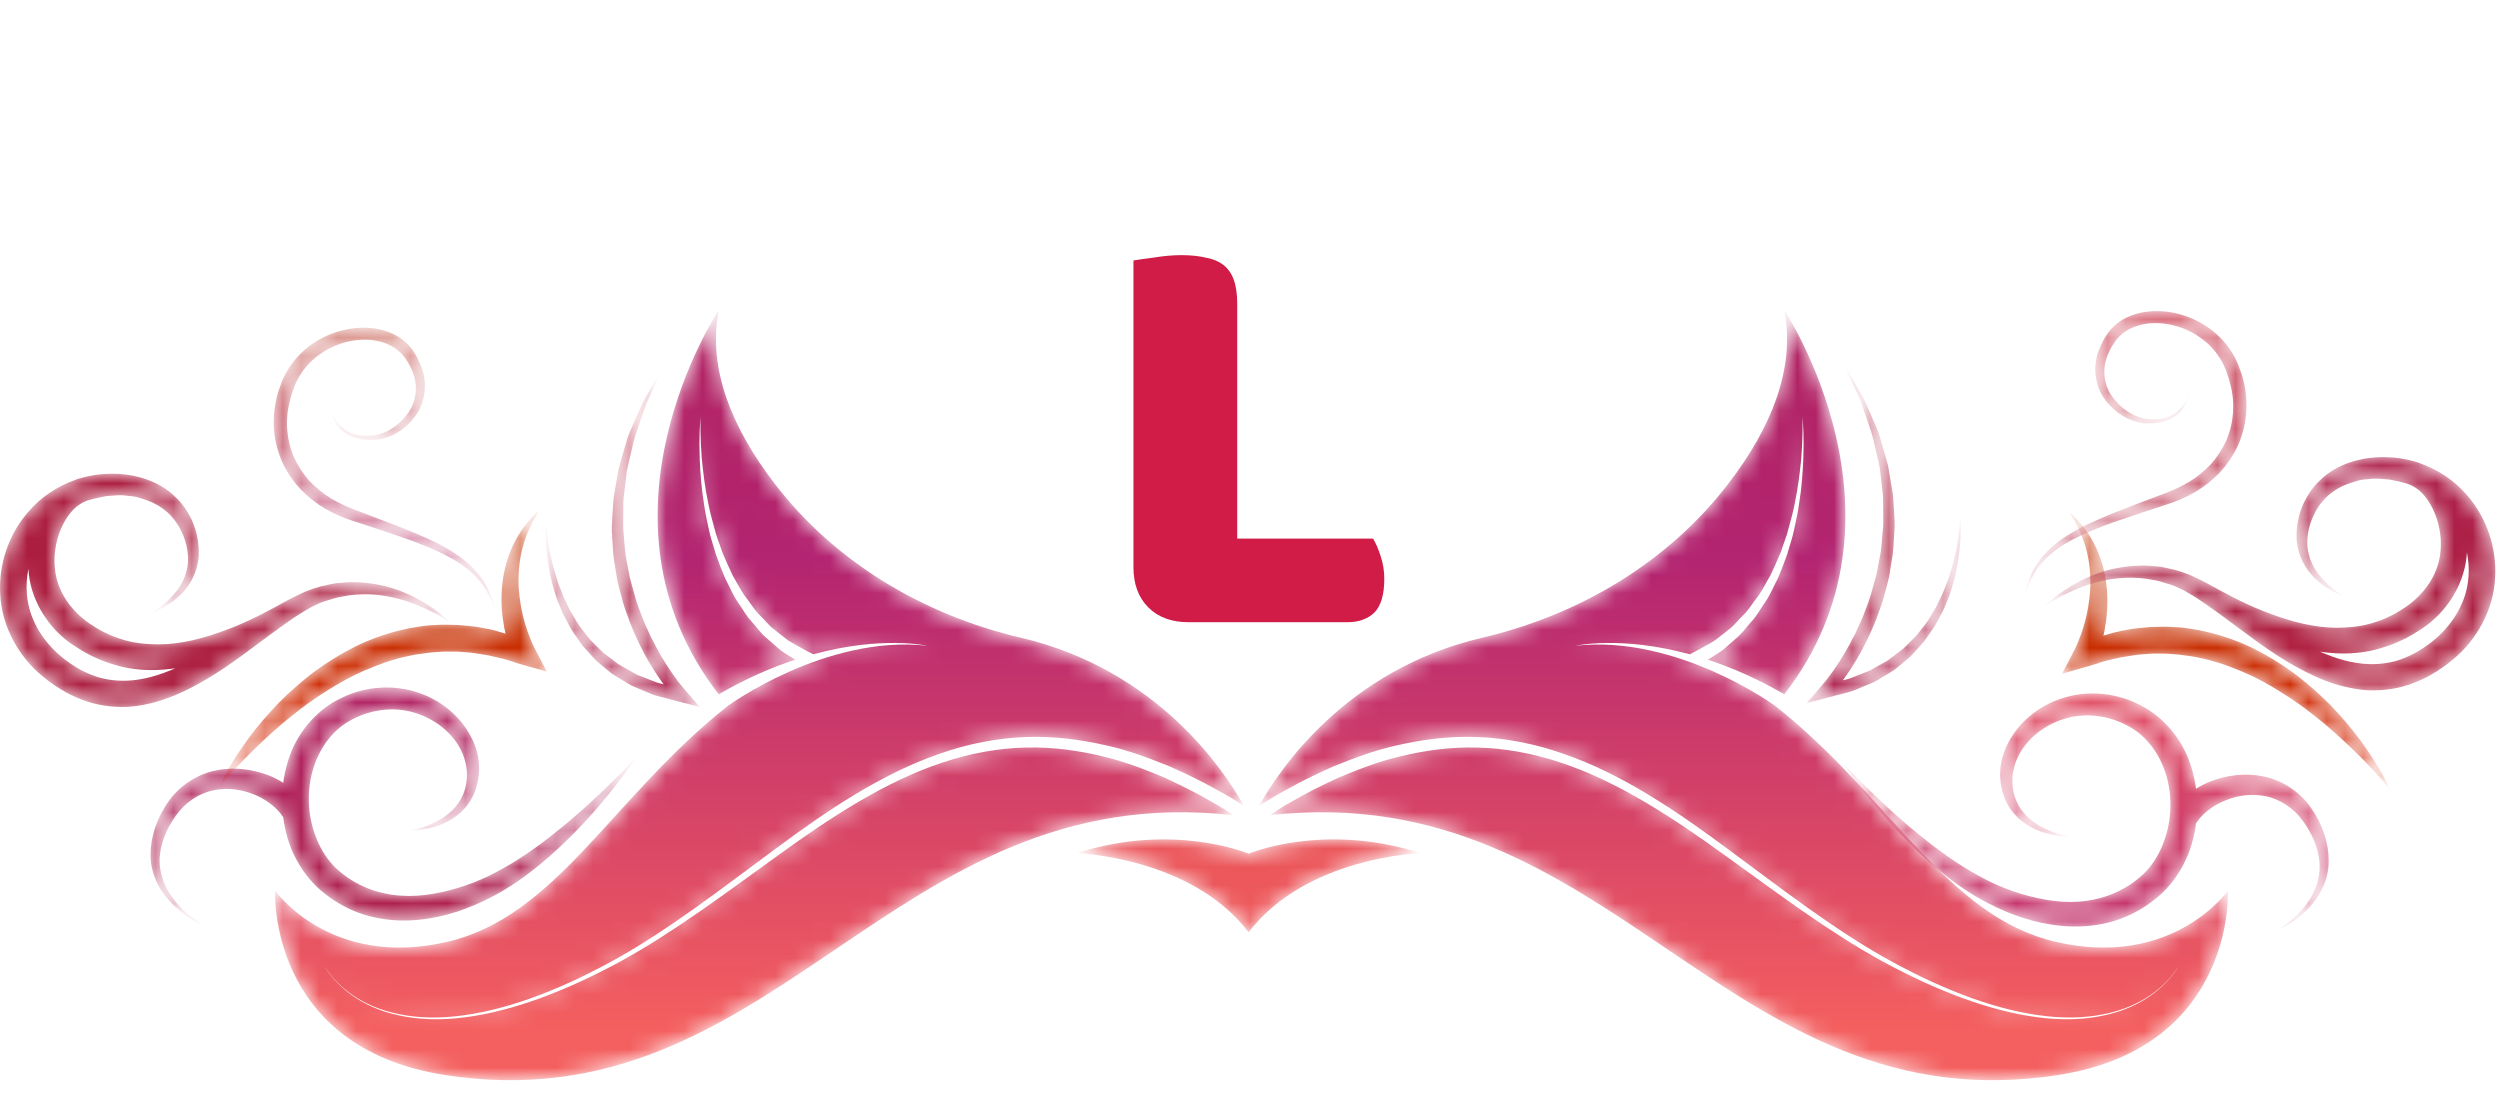 <svg width="137" height="60" viewBox="0 0 137 60" fill="none" xmlns="http://www.w3.org/2000/svg">
<mask id="mask0_621_4" style="mask-type:luminance" maskUnits="userSpaceOnUse" x="15" y="17" width="54" height="43">
<path d="M18.034 53.315C17.921 53.165 17.839 53.038 17.779 52.948C17.832 53.038 17.906 53.165 18.026 53.322C18.273 53.651 18.684 54.114 19.319 54.564C19.955 55.012 20.822 55.431 21.884 55.648C22.938 55.88 24.178 55.925 25.502 55.746C28.156 55.408 31.101 54.264 34.017 52.678C36.947 51.071 39.788 48.924 42.659 46.859C45.514 44.795 48.497 42.835 51.621 41.796C53.169 41.28 54.739 40.995 56.235 40.965C57.722 40.928 59.135 41.137 60.398 41.444C61.669 41.736 62.79 42.192 63.77 42.596C64.734 43.037 65.564 43.456 66.229 43.845C66.813 44.159 67.261 44.458 67.597 44.675C48.743 42.559 42.554 61.744 24.366 58.909C14.64 57.391 15.073 48.804 15.073 48.804C15.073 48.804 18.064 53.083 24.463 51.624C30.495 50.255 33.553 43.68 39.893 38.677C39.893 38.677 45.245 34.772 50.807 35.386C50.807 35.386 48.34 34.825 44.565 35.856C44.422 35.782 44.064 35.602 43.795 35.445C43.623 35.348 43.406 35.236 43.167 35.079C42.95 34.907 42.696 34.712 42.427 34.495C42.143 34.294 41.919 33.979 41.627 33.702C41.336 33.426 41.126 33.051 40.857 32.708C40.58 32.356 40.394 31.937 40.154 31.541C39.953 31.122 39.758 30.688 39.578 30.255C39.437 29.798 39.242 29.364 39.137 28.901C39.011 28.451 38.891 28.003 38.809 27.562C38.621 26.686 38.532 25.849 38.458 25.138C38.368 23.986 38.383 23.141 38.39 22.849C38.36 23.141 38.3 23.986 38.345 25.145C38.375 25.863 38.428 26.709 38.577 27.607C38.636 28.055 38.734 28.511 38.839 28.983C38.928 29.447 39.1 29.91 39.227 30.374C39.392 30.838 39.563 31.294 39.758 31.735C39.982 32.154 40.162 32.603 40.423 32.984C40.692 33.358 40.895 33.762 41.193 34.069C41.477 34.383 41.709 34.727 42 34.959C42.285 35.206 42.539 35.43 42.771 35.632C43.017 35.812 43.249 35.939 43.428 36.059C43.481 36.096 43.533 36.126 43.578 36.149C42.292 36.575 40.88 37.18 39.384 38.048C31.856 28.325 39.384 17 39.384 17C38.764 20.216 40.132 23.47 42.419 26.462C45.746 30.823 50.62 33.702 55.958 34.952C63.471 36.717 67.119 42.282 68.165 44.159C68.158 44.152 68.15 44.152 68.143 44.144C67.777 43.927 67.276 43.583 66.573 43.224C65.893 42.835 65.041 42.416 64.039 41.975C63.023 41.571 61.871 41.115 60.548 40.831C59.232 40.532 57.767 40.329 56.212 40.389C54.664 40.442 53.042 40.756 51.458 41.317C48.258 42.424 45.275 44.451 42.434 46.56C39.586 48.662 36.79 50.838 33.904 52.469C31.026 54.084 28.111 55.259 25.487 55.626C24.178 55.82 22.953 55.798 21.899 55.581C20.837 55.379 19.97 54.975 19.334 54.541C18.699 54.1 18.28 53.644 18.034 53.315Z" fill="white"/>
</mask>
<g mask="url(#mask0_621_4)">
<path d="M18.034 53.315C17.921 53.165 17.839 53.038 17.779 52.948C17.832 53.038 17.906 53.165 18.026 53.322C18.273 53.651 18.684 54.114 19.319 54.564C19.955 55.012 20.822 55.431 21.884 55.648C22.938 55.88 24.178 55.925 25.502 55.746C28.156 55.408 31.101 54.264 34.017 52.678C36.947 51.071 39.788 48.924 42.659 46.859C45.514 44.795 48.497 42.835 51.621 41.796C53.169 41.28 54.739 40.995 56.235 40.965C57.722 40.928 59.135 41.137 60.398 41.444C61.669 41.736 62.79 42.192 63.77 42.596C64.734 43.037 65.564 43.456 66.229 43.845C66.813 44.159 67.261 44.458 67.597 44.675C48.743 42.559 42.554 61.744 24.366 58.909C14.64 57.391 15.073 48.804 15.073 48.804C15.073 48.804 18.064 53.083 24.463 51.624C30.495 50.255 33.553 43.68 39.893 38.677C39.893 38.677 45.245 34.772 50.807 35.386C50.807 35.386 48.34 34.825 44.565 35.856C44.422 35.782 44.064 35.602 43.795 35.445C43.623 35.348 43.406 35.236 43.167 35.079C42.95 34.907 42.696 34.712 42.427 34.495C42.143 34.294 41.919 33.979 41.627 33.702C41.336 33.426 41.126 33.051 40.857 32.708C40.58 32.356 40.394 31.937 40.154 31.541C39.953 31.122 39.758 30.688 39.578 30.255C39.437 29.798 39.242 29.364 39.137 28.901C39.011 28.451 38.891 28.003 38.809 27.562C38.621 26.686 38.532 25.849 38.458 25.138C38.368 23.986 38.383 23.141 38.39 22.849C38.36 23.141 38.3 23.986 38.345 25.145C38.375 25.863 38.428 26.709 38.577 27.607C38.636 28.055 38.734 28.511 38.839 28.983C38.928 29.447 39.1 29.91 39.227 30.374C39.392 30.838 39.563 31.294 39.758 31.735C39.982 32.154 40.162 32.603 40.423 32.984C40.692 33.358 40.895 33.762 41.193 34.069C41.477 34.383 41.709 34.727 42 34.959C42.285 35.206 42.539 35.43 42.771 35.632C43.017 35.812 43.249 35.939 43.428 36.059C43.481 36.096 43.533 36.126 43.578 36.149C42.292 36.575 40.88 37.18 39.384 38.048C31.856 28.325 39.384 17 39.384 17C38.764 20.216 40.132 23.47 42.419 26.462C45.746 30.823 50.62 33.702 55.958 34.952C63.471 36.717 67.119 42.282 68.165 44.159C68.158 44.152 68.15 44.152 68.143 44.144C67.777 43.927 67.276 43.583 66.573 43.224C65.893 42.835 65.041 42.416 64.039 41.975C63.023 41.571 61.871 41.115 60.548 40.831C59.232 40.532 57.767 40.329 56.212 40.389C54.664 40.442 53.042 40.756 51.458 41.317C48.258 42.424 45.275 44.451 42.434 46.56C39.586 48.662 36.79 50.838 33.904 52.469C31.026 54.084 28.111 55.259 25.487 55.626C24.178 55.82 22.953 55.798 21.899 55.581C20.837 55.379 19.97 54.975 19.334 54.541C18.699 54.1 18.28 53.644 18.034 53.315Z" fill="url(#paint0_linear_621_4)"/>
</g>
<mask id="mask1_621_4" style="mask-type:luminance" maskUnits="userSpaceOnUse" x="29" y="20" width="10" height="19">
<path d="M29.934 28.446C29.949 29.002 30.016 29.553 30.111 30.096C30.15 30.369 30.22 30.637 30.28 30.905C30.335 31.174 30.432 31.433 30.506 31.696C30.58 31.96 30.697 32.21 30.79 32.466C30.873 32.725 31.014 32.962 31.122 33.21C31.228 33.462 31.379 33.687 31.518 33.92C31.649 34.157 31.8 34.38 31.974 34.587C32.146 34.794 32.286 35.026 32.489 35.205L33.059 35.771L33.699 36.253C33.9 36.428 34.147 36.54 34.375 36.676C34.613 36.796 34.825 36.965 35.084 37.045L35.83 37.337C36.072 37.451 36.344 37.484 36.602 37.555L37.382 37.75L37.053 38.353C36.487 37.716 36.029 37.054 35.605 36.349C35.185 35.647 34.834 34.905 34.533 34.145C34.401 33.758 34.242 33.38 34.132 32.986C34.029 32.591 33.913 32.197 33.827 31.799L33.63 30.588C33.583 30.182 33.573 29.772 33.544 29.365C33.498 28.959 33.551 28.55 33.567 28.143C33.592 27.736 33.6 27.329 33.686 26.93L33.891 25.729C33.992 25.336 34.112 24.949 34.222 24.56L34.391 23.978C34.455 23.787 34.547 23.605 34.624 23.419L35.106 22.311C35.257 21.939 35.492 21.606 35.679 21.253L36.288 20.219L35.795 21.312C35.637 21.677 35.435 22.022 35.315 22.402L34.933 23.529C34.792 23.9 34.698 24.283 34.614 24.669C34.526 25.054 34.428 25.435 34.349 25.82L34.211 26.991C34.145 27.378 34.159 27.772 34.155 28.163C34.158 28.554 34.132 28.945 34.183 29.334C34.222 29.722 34.24 30.113 34.295 30.499L34.512 31.648L34.822 32.774C34.929 33.149 35.085 33.508 35.213 33.875C35.35 34.239 35.532 34.586 35.688 34.943C35.868 35.288 36.05 35.633 36.243 35.971C36.635 36.637 37.089 37.295 37.578 37.857L38.354 38.746L37.249 38.46L36.417 38.245C36.142 38.163 35.857 38.118 35.596 37.989L34.801 37.654C34.528 37.559 34.298 37.373 34.045 37.236C33.802 37.081 33.54 36.956 33.328 36.756L32.665 36.201L32.084 35.563C31.879 35.362 31.739 35.106 31.569 34.878C31.396 34.649 31.249 34.405 31.122 34.149C30.989 33.898 30.843 33.652 30.746 33.385C30.645 33.12 30.512 32.867 30.44 32.593C30.365 32.321 30.267 32.055 30.213 31.778C29.963 30.682 29.84 29.557 29.934 28.446Z" fill="white"/>
</mask>
<g mask="url(#mask1_621_4)">
<path d="M29.934 28.446C29.949 29.002 30.016 29.553 30.111 30.096C30.15 30.369 30.22 30.637 30.28 30.905C30.335 31.174 30.432 31.433 30.506 31.696C30.58 31.96 30.697 32.21 30.79 32.466C30.873 32.725 31.014 32.962 31.122 33.21C31.228 33.462 31.379 33.687 31.518 33.92C31.649 34.157 31.8 34.38 31.974 34.587C32.146 34.794 32.286 35.026 32.489 35.205L33.059 35.771L33.699 36.253C33.9 36.428 34.147 36.54 34.375 36.676C34.613 36.796 34.825 36.965 35.084 37.045L35.83 37.337C36.072 37.451 36.344 37.484 36.602 37.555L37.382 37.75L37.053 38.353C36.487 37.716 36.029 37.054 35.605 36.349C35.185 35.647 34.834 34.905 34.533 34.145C34.401 33.758 34.242 33.38 34.132 32.986C34.029 32.591 33.913 32.197 33.827 31.799L33.63 30.588C33.583 30.182 33.573 29.772 33.544 29.365C33.498 28.959 33.551 28.55 33.567 28.143C33.592 27.736 33.6 27.329 33.686 26.93L33.891 25.729C33.992 25.336 34.112 24.949 34.222 24.56L34.391 23.978C34.455 23.787 34.547 23.605 34.624 23.419L35.106 22.311C35.257 21.939 35.492 21.606 35.679 21.253L36.288 20.219L35.795 21.312C35.637 21.677 35.435 22.022 35.315 22.402L34.933 23.529C34.792 23.9 34.698 24.283 34.614 24.669C34.526 25.054 34.428 25.435 34.349 25.82L34.211 26.991C34.145 27.378 34.159 27.772 34.155 28.163C34.158 28.554 34.132 28.945 34.183 29.334C34.222 29.722 34.24 30.113 34.295 30.499L34.512 31.648L34.822 32.774C34.929 33.149 35.085 33.508 35.213 33.875C35.35 34.239 35.532 34.586 35.688 34.943C35.868 35.288 36.05 35.633 36.243 35.971C36.635 36.637 37.089 37.295 37.578 37.857L38.354 38.746L37.249 38.46L36.417 38.245C36.142 38.163 35.857 38.118 35.596 37.989L34.801 37.654C34.528 37.559 34.298 37.373 34.045 37.236C33.802 37.081 33.54 36.956 33.328 36.756L32.665 36.201L32.084 35.563C31.879 35.362 31.739 35.106 31.569 34.878C31.396 34.649 31.249 34.405 31.122 34.149C30.989 33.898 30.843 33.652 30.746 33.385C30.645 33.12 30.512 32.867 30.44 32.593C30.365 32.321 30.267 32.055 30.213 31.778C29.963 30.682 29.84 29.557 29.934 28.446Z" fill="url(#paint1_linear_621_4)"/>
</g>
<mask id="mask2_621_4" style="mask-type:luminance" maskUnits="userSpaceOnUse" x="8" y="37" width="27" height="14">
<path d="M33.496 42.895C32.608 43.762 31.316 44.985 29.633 46.242C28.778 46.877 27.862 47.468 26.788 48C25.733 48.506 24.543 48.885 23.316 49.041C22.087 49.198 20.815 49.037 19.712 48.482C19.444 48.345 19.157 48.177 18.932 48.006C18.655 47.797 18.434 47.618 18.232 47.391C17.824 46.947 17.509 46.405 17.293 45.82C16.85 44.653 16.804 43.305 17.163 42.127C17.522 40.949 18.278 39.942 19.313 39.419C20.354 38.875 21.546 38.733 22.595 39.022C23.642 39.305 24.539 39.956 25.06 40.757C25.324 41.156 25.483 41.592 25.554 42.019C25.59 42.24 25.596 42.415 25.583 42.664C25.565 42.85 25.535 43.07 25.477 43.253C25.258 44.014 24.721 44.544 24.212 44.855C23.698 45.17 23.23 45.325 22.911 45.411C22.59 45.496 22.412 45.515 22.412 45.515C22.412 45.515 22.59 45.524 22.925 45.487C23.257 45.445 23.758 45.379 24.347 45.108C24.922 44.847 25.639 44.337 25.998 43.438C26.092 43.213 26.15 42.992 26.203 42.723C26.239 42.515 26.269 42.213 26.252 41.951C26.23 41.411 26.068 40.849 25.789 40.33C25.236 39.287 24.214 38.387 22.919 37.958C21.632 37.512 20.073 37.581 18.727 38.239C17.346 38.877 16.234 40.193 15.785 41.696C15.662 42.088 15.575 42.489 15.521 42.895C15.266 42.739 14.986 42.59 14.663 42.469C13.883 42.175 12.889 42.004 11.855 42.216C10.823 42.407 9.817 43.066 9.208 43.954C8.596 44.842 8.247 45.848 8.25 46.855C8.251 47.859 8.706 48.72 9.205 49.282C9.707 49.857 10.234 50.205 10.607 50.425C10.982 50.642 11.214 50.731 11.214 50.731C11.214 50.731 10.993 50.619 10.645 50.367C10.301 50.114 9.82 49.716 9.404 49.126C8.987 48.545 8.671 47.733 8.762 46.872C8.835 46.025 9.27 45.125 9.837 44.441C10.416 43.748 11.226 43.333 12.025 43.255C12.826 43.163 13.589 43.367 14.163 43.644C14.744 43.924 15.13 44.288 15.348 44.549C15.423 44.643 15.476 44.719 15.519 44.784C15.587 45.313 15.708 45.837 15.895 46.344C16.18 47.09 16.599 47.797 17.159 48.39C17.431 48.691 17.767 48.956 18.056 49.166C18.396 49.416 18.723 49.599 19.079 49.776C20.499 50.47 22.096 50.56 23.497 50.333C24.913 50.112 26.176 49.58 27.29 48.968C28.382 48.362 29.353 47.597 30.156 46.891C31.783 45.45 32.935 44.068 33.71 43.085C34.479 42.097 34.864 41.495 34.864 41.495C34.864 41.495 34.384 42.024 33.496 42.895Z" fill="white"/>
</mask>
<g mask="url(#mask2_621_4)">
<path d="M33.496 42.895C32.608 43.762 31.316 44.985 29.633 46.242C28.778 46.877 27.862 47.468 26.788 48C25.733 48.506 24.543 48.885 23.316 49.041C22.087 49.198 20.815 49.037 19.712 48.482C19.444 48.345 19.157 48.177 18.932 48.006C18.655 47.797 18.434 47.618 18.232 47.391C17.824 46.947 17.509 46.405 17.293 45.82C16.85 44.653 16.804 43.305 17.163 42.127C17.522 40.949 18.278 39.942 19.313 39.419C20.354 38.875 21.546 38.733 22.595 39.022C23.642 39.305 24.539 39.956 25.06 40.757C25.324 41.156 25.483 41.592 25.554 42.019C25.59 42.24 25.596 42.415 25.583 42.664C25.565 42.85 25.535 43.07 25.477 43.253C25.258 44.014 24.721 44.544 24.212 44.855C23.698 45.17 23.23 45.325 22.911 45.411C22.59 45.496 22.412 45.515 22.412 45.515C22.412 45.515 22.59 45.524 22.925 45.487C23.257 45.445 23.758 45.379 24.347 45.108C24.922 44.847 25.639 44.337 25.998 43.438C26.092 43.213 26.15 42.992 26.203 42.723C26.239 42.515 26.269 42.213 26.252 41.951C26.23 41.411 26.068 40.849 25.789 40.33C25.236 39.287 24.214 38.387 22.919 37.958C21.632 37.512 20.073 37.581 18.727 38.239C17.346 38.877 16.234 40.193 15.785 41.696C15.662 42.088 15.575 42.489 15.521 42.895C15.266 42.739 14.986 42.59 14.663 42.469C13.883 42.175 12.889 42.004 11.855 42.216C10.823 42.407 9.817 43.066 9.208 43.954C8.596 44.842 8.247 45.848 8.25 46.855C8.251 47.859 8.706 48.72 9.205 49.282C9.707 49.857 10.234 50.205 10.607 50.425C10.982 50.642 11.214 50.731 11.214 50.731C11.214 50.731 10.993 50.619 10.645 50.367C10.301 50.114 9.82 49.716 9.404 49.126C8.987 48.545 8.671 47.733 8.762 46.872C8.835 46.025 9.27 45.125 9.837 44.441C10.416 43.748 11.226 43.333 12.025 43.255C12.826 43.163 13.589 43.367 14.163 43.644C14.744 43.924 15.13 44.288 15.348 44.549C15.423 44.643 15.476 44.719 15.519 44.784C15.587 45.313 15.708 45.837 15.895 46.344C16.18 47.09 16.599 47.797 17.159 48.39C17.431 48.691 17.767 48.956 18.056 49.166C18.396 49.416 18.723 49.599 19.079 49.776C20.499 50.47 22.096 50.56 23.497 50.333C24.913 50.112 26.176 49.58 27.29 48.968C28.382 48.362 29.353 47.597 30.156 46.891C31.783 45.45 32.935 44.068 33.71 43.085C34.479 42.097 34.864 41.495 34.864 41.495C34.864 41.495 34.384 42.024 33.496 42.895Z" fill="url(#paint2_linear_621_4)"/>
</g>
<mask id="mask3_621_4" style="mask-type:luminance" maskUnits="userSpaceOnUse" x="12" y="27" width="18" height="17">
<path d="M12 43.128C12.353 42.371 12.785 41.652 13.262 40.962C13.736 40.27 14.263 39.61 14.834 38.987C15.396 38.354 16.024 37.779 16.682 37.234C17.339 36.687 18.058 36.211 18.808 35.779C19.189 35.573 19.571 35.366 19.973 35.196C20.373 35.024 20.785 34.87 21.203 34.743C21.621 34.608 22.049 34.508 22.48 34.417C22.914 34.345 23.351 34.263 23.793 34.255C24.234 34.218 24.676 34.236 25.117 34.249C25.555 34.294 25.999 34.313 26.429 34.408C26.865 34.475 27.287 34.595 27.704 34.724C28.127 34.838 28.524 35.022 28.933 35.168L28.111 36.057C28.022 35.853 27.967 35.692 27.905 35.51C27.846 35.333 27.799 35.154 27.755 34.974C27.667 34.615 27.599 34.253 27.552 33.889C27.456 33.16 27.457 32.417 27.57 31.691C27.671 30.965 27.909 30.261 28.242 29.621C28.412 29.304 28.609 29.002 28.831 28.725C29.046 28.443 29.304 28.198 29.558 27.961C29.184 28.551 28.885 29.17 28.698 29.811C28.5 30.449 28.421 31.109 28.413 31.76C28.408 32.413 28.503 33.062 28.645 33.695C28.719 34.011 28.812 34.322 28.92 34.627C28.974 34.779 29.035 34.928 29.095 35.076C29.153 35.218 29.223 35.38 29.279 35.489L29.968 36.809L28.459 36.378C28.082 36.27 27.716 36.123 27.335 36.047L26.767 35.916L26.195 35.825C25.815 35.747 25.428 35.742 25.046 35.708C24.661 35.706 24.277 35.695 23.894 35.736C23.511 35.755 23.131 35.823 22.75 35.875C22.372 35.948 21.994 36.026 21.623 36.14C21.251 36.245 20.883 36.374 20.522 36.52C20.157 36.659 19.8 36.819 19.444 36.986C18.736 37.333 18.062 37.752 17.394 38.19C16.728 38.632 16.097 39.133 15.473 39.65C14.244 40.705 13.076 41.86 12 43.128Z" fill="white"/>
</mask>
<g mask="url(#mask3_621_4)">
<path d="M12 43.128C12.353 42.371 12.785 41.652 13.262 40.962C13.736 40.27 14.263 39.61 14.834 38.987C15.396 38.354 16.024 37.779 16.682 37.234C17.339 36.687 18.058 36.211 18.808 35.779C19.189 35.573 19.571 35.366 19.973 35.196C20.373 35.024 20.785 34.87 21.203 34.743C21.621 34.608 22.049 34.508 22.48 34.417C22.914 34.345 23.351 34.263 23.793 34.255C24.234 34.218 24.676 34.236 25.117 34.249C25.555 34.294 25.999 34.313 26.429 34.408C26.865 34.475 27.287 34.595 27.704 34.724C28.127 34.838 28.524 35.022 28.933 35.168L28.111 36.057C28.022 35.853 27.967 35.692 27.905 35.51C27.846 35.333 27.799 35.154 27.755 34.974C27.667 34.615 27.599 34.253 27.552 33.889C27.456 33.16 27.457 32.417 27.57 31.691C27.671 30.965 27.909 30.261 28.242 29.621C28.412 29.304 28.609 29.002 28.831 28.725C29.046 28.443 29.304 28.198 29.558 27.961C29.184 28.551 28.885 29.17 28.698 29.811C28.5 30.449 28.421 31.109 28.413 31.76C28.408 32.413 28.503 33.062 28.645 33.695C28.719 34.011 28.812 34.322 28.92 34.627C28.974 34.779 29.035 34.928 29.095 35.076C29.153 35.218 29.223 35.38 29.279 35.489L29.968 36.809L28.459 36.378C28.082 36.27 27.716 36.123 27.335 36.047L26.767 35.916L26.195 35.825C25.815 35.747 25.428 35.742 25.046 35.708C24.661 35.706 24.277 35.695 23.894 35.736C23.511 35.755 23.131 35.823 22.75 35.875C22.372 35.948 21.994 36.026 21.623 36.14C21.251 36.245 20.883 36.374 20.522 36.52C20.157 36.659 19.8 36.819 19.444 36.986C18.736 37.333 18.062 37.752 17.394 38.19C16.728 38.632 16.097 39.133 15.473 39.65C14.244 40.705 13.076 41.86 12 43.128Z" fill="url(#paint3_linear_621_4)"/>
</g>
<mask id="mask4_621_4" style="mask-type:luminance" maskUnits="userSpaceOnUse" x="0" y="25" width="25" height="14">
<path d="M1.559 31.171C1.566 31.268 1.568 31.367 1.58 31.465C1.754 33.024 2.716 34.49 3.988 35.335C4.369 35.582 4.569 35.711 4.934 35.899C5.291 36.074 5.652 36.241 6.01 36.346C6.725 36.589 7.477 36.713 8.213 36.721C8.689 36.729 9.15 36.685 9.605 36.622C8.739 37.002 7.836 37.273 6.929 37.304C6.274 37.321 5.62 37.226 5.006 36.978C4.705 36.856 4.384 36.704 4.122 36.531C3.992 36.459 3.835 36.346 3.679 36.232L3.563 36.149L3.541 36.133L3.529 36.123L3.48 36.082L3.283 35.919C2.256 35.036 1.556 33.825 1.471 32.517C1.434 32.065 1.469 31.611 1.559 31.171ZM2.322 37.049L2.567 37.247L2.629 37.297L2.709 37.356L2.826 37.438C2.979 37.547 3.131 37.656 3.332 37.772C3.71 38.011 4.081 38.181 4.483 38.34C5.28 38.651 6.154 38.773 6.994 38.736C8.69 38.626 10.149 37.914 11.409 37.166C12.676 36.407 13.769 35.538 14.818 34.77C15.527 34.253 16.18 33.769 16.84 33.396C16.928 33.347 17.016 33.288 17.104 33.246C17.339 33.126 17.577 33.021 17.819 32.94C17.879 32.919 17.939 32.906 17.999 32.887C18.19 32.825 18.381 32.767 18.572 32.724C18.643 32.708 18.713 32.7 18.784 32.688C18.946 32.656 19.108 32.627 19.268 32.609C19.447 32.589 19.622 32.579 19.797 32.574C19.838 32.573 19.879 32.568 19.92 32.568C20.36 32.563 20.782 32.601 21.174 32.671C21.953 32.808 22.62 33.04 23.153 33.279C23.201 33.3 23.247 33.322 23.294 33.343C23.358 33.373 23.421 33.403 23.482 33.432C23.566 33.473 23.644 33.514 23.72 33.553C23.758 33.573 23.798 33.593 23.834 33.612C23.896 33.646 23.953 33.678 24.009 33.709C24.057 33.737 24.106 33.764 24.149 33.79C24.187 33.813 24.221 33.834 24.256 33.856C24.305 33.886 24.355 33.916 24.396 33.944C24.413 33.954 24.425 33.963 24.441 33.973C24.491 34.006 24.539 34.039 24.579 34.066C24.581 34.067 24.584 34.069 24.584 34.069C24.632 34.103 24.673 34.131 24.706 34.155L24.709 34.157C24.774 34.204 24.807 34.231 24.807 34.231C24.807 34.231 24.74 34.161 24.614 34.043C24.61 34.04 24.608 34.038 24.604 34.034C24.57 34.002 24.528 33.966 24.486 33.928C24.472 33.914 24.461 33.905 24.446 33.892C24.444 33.89 24.441 33.888 24.439 33.886C24.427 33.875 24.418 33.866 24.405 33.855C24.381 33.835 24.351 33.81 24.325 33.789C24.284 33.754 24.241 33.719 24.194 33.681C24.172 33.663 24.148 33.644 24.125 33.626C24.066 33.58 24.007 33.533 23.94 33.484C23.889 33.445 23.833 33.406 23.776 33.366C23.726 33.33 23.675 33.294 23.62 33.257C23.565 33.221 23.508 33.184 23.448 33.146C23.402 33.117 23.361 33.088 23.312 33.059C23.259 33.027 23.197 32.994 23.141 32.962C23.136 32.96 23.132 32.956 23.128 32.954C23.124 32.952 23.119 32.95 23.116 32.948C22.625 32.667 22.024 32.376 21.288 32.169C20.944 32.074 20.566 32.003 20.17 31.955C20.136 31.951 20.105 31.945 20.071 31.941C19.864 31.919 19.65 31.909 19.433 31.906C19.377 31.905 19.325 31.901 19.268 31.901C19.07 31.902 18.866 31.92 18.661 31.941C18.582 31.949 18.505 31.95 18.425 31.96C18.409 31.963 18.393 31.962 18.375 31.965C18.182 31.994 17.985 32.042 17.788 32.09C17.72 32.106 17.654 32.111 17.586 32.13C17.58 32.132 17.575 32.135 17.57 32.136C17.292 32.212 17.014 32.305 16.737 32.417C16.735 32.418 16.733 32.419 16.731 32.42C16.632 32.461 16.534 32.514 16.435 32.559C15.992 32.764 15.566 32.999 15.161 33.222C14.15 33.782 13.053 34.311 11.885 34.701C10.727 35.102 9.484 35.373 8.26 35.299C7.649 35.274 7.044 35.173 6.471 34.966C6.172 34.876 5.916 34.746 5.658 34.623C5.413 34.503 5.034 34.255 4.844 34.128C3.861 33.424 3.169 32.419 3.023 31.278C2.871 30.155 3.197 28.928 3.863 28.104C4.075 27.845 4.295 27.665 4.552 27.533C4.641 27.497 4.725 27.45 4.816 27.419C4.838 27.412 4.861 27.406 4.883 27.399C5.039 27.349 5.199 27.319 5.357 27.284C5.514 27.248 5.671 27.211 5.828 27.189C5.935 27.174 6.039 27.171 6.145 27.163C6.32 27.149 6.496 27.133 6.669 27.138C6.757 27.141 6.841 27.156 6.927 27.164C7.104 27.179 7.281 27.192 7.45 27.228C7.538 27.246 7.617 27.278 7.702 27.302C8.345 27.48 8.919 27.791 9.335 28.231C9.489 28.395 9.634 28.575 9.737 28.748C9.76 28.777 9.783 28.816 9.806 28.855C9.854 28.938 9.899 29.036 9.945 29.128C9.981 29.208 10.015 29.285 10.04 29.339C10.186 29.699 10.271 30.058 10.294 30.403C10.299 30.457 10.306 30.512 10.306 30.565C10.31 30.72 10.299 30.87 10.277 31.015C10.272 31.045 10.269 31.074 10.264 31.102C10.236 31.258 10.195 31.407 10.145 31.548C10.14 31.561 10.135 31.574 10.13 31.587C10.078 31.728 10.014 31.86 9.945 31.985C9.933 32.007 9.921 32.028 9.908 32.05C9.845 32.157 9.778 32.257 9.709 32.348C9.68 32.386 9.651 32.423 9.623 32.459C9.565 32.53 9.508 32.598 9.45 32.661C9.411 32.704 9.374 32.743 9.335 32.781C9.288 32.829 9.24 32.878 9.193 32.921C9.14 32.971 9.088 33.016 9.038 33.059C9.008 33.084 8.977 33.111 8.949 33.135C8.902 33.172 8.86 33.205 8.817 33.237C8.782 33.264 8.745 33.292 8.713 33.315C8.683 33.337 8.657 33.354 8.629 33.373C8.595 33.396 8.559 33.42 8.53 33.439C8.512 33.451 8.499 33.459 8.482 33.469C8.45 33.489 8.418 33.51 8.393 33.524C8.387 33.528 8.385 33.529 8.379 33.532C8.352 33.548 8.326 33.562 8.311 33.571C8.294 33.58 8.283 33.586 8.283 33.586C8.283 33.586 8.293 33.583 8.313 33.576C8.325 33.572 8.346 33.564 8.365 33.557C8.378 33.552 8.387 33.549 8.404 33.543C8.428 33.534 8.46 33.521 8.49 33.508C8.512 33.499 8.529 33.492 8.554 33.482C8.585 33.468 8.623 33.45 8.659 33.434C8.687 33.421 8.711 33.411 8.741 33.397C8.746 33.394 8.752 33.391 8.756 33.389C8.769 33.383 8.778 33.379 8.791 33.373C8.823 33.356 8.864 33.333 8.899 33.314C8.936 33.295 8.97 33.277 9.01 33.255C9.05 33.233 9.091 33.208 9.133 33.182C9.194 33.146 9.255 33.109 9.32 33.066C9.359 33.039 9.398 33.01 9.439 32.98C9.511 32.929 9.582 32.873 9.657 32.811C9.692 32.782 9.726 32.751 9.761 32.719C9.811 32.675 9.86 32.637 9.909 32.587C9.948 32.55 9.986 32.499 10.025 32.457C10.036 32.445 10.046 32.438 10.056 32.426C10.078 32.402 10.1 32.374 10.121 32.349C10.19 32.269 10.254 32.184 10.319 32.091C10.36 32.033 10.399 31.972 10.437 31.908C10.509 31.79 10.571 31.662 10.63 31.526C10.651 31.479 10.671 31.433 10.688 31.385C10.735 31.264 10.772 31.138 10.803 31.004C10.829 30.895 10.85 30.782 10.866 30.666C10.871 30.621 10.886 30.582 10.889 30.536C10.891 30.5 10.891 30.463 10.892 30.426C10.892 30.422 10.892 30.418 10.892 30.413C10.896 30.299 10.895 30.183 10.89 30.067C10.889 30.06 10.891 30.053 10.89 30.047C10.889 30.037 10.887 30.027 10.887 30.017C10.881 29.908 10.87 29.798 10.855 29.687C10.853 29.671 10.85 29.654 10.848 29.637C10.832 29.529 10.811 29.421 10.786 29.313C10.783 29.3 10.781 29.288 10.779 29.275L10.76 29.204C10.748 29.16 10.738 29.117 10.725 29.074C10.716 29.04 10.716 29.029 10.693 28.964L10.66 28.875C10.652 28.855 10.645 28.835 10.638 28.815C10.625 28.781 10.614 28.747 10.601 28.713C10.576 28.648 10.551 28.581 10.517 28.509C10.499 28.468 10.476 28.431 10.457 28.392C10.451 28.381 10.446 28.371 10.441 28.36C10.256 27.991 10.026 27.653 9.731 27.349C9.675 27.29 9.614 27.237 9.554 27.181C9.505 27.136 9.461 27.088 9.409 27.045C9.402 27.039 9.393 27.034 9.386 27.028C9.378 27.021 9.37 27.015 9.361 27.009C8.921 26.645 8.393 26.377 7.819 26.202C7.784 26.191 7.75 26.178 7.715 26.169C7.612 26.139 7.508 26.116 7.403 26.094C7.344 26.081 7.286 26.066 7.226 26.055C7.085 26.029 6.941 26.01 6.797 25.995C6.794 25.994 6.791 25.994 6.788 25.994H6.786C6.467 25.96 6.143 25.953 5.818 25.971C5.805 25.971 5.793 25.972 5.781 25.973C5.702 25.978 5.624 25.978 5.545 25.986C5.31 26.005 5.07 26.047 4.831 26.1C4.82 26.102 4.81 26.102 4.799 26.104C4.725 26.123 4.662 26.139 4.596 26.155C4.531 26.171 4.468 26.188 4.403 26.206C4.36 26.218 4.326 26.227 4.273 26.242C4.199 26.271 4.149 26.283 4.059 26.323C3.126 26.664 2.234 27.243 1.555 28.044C0.497 29.247 -0.103 30.921 0.015 32.623C0.11 34.329 1.016 35.984 2.322 37.049Z" fill="white"/>
</mask>
<g mask="url(#mask4_621_4)">
<path d="M1.559 31.171C1.566 31.268 1.568 31.367 1.58 31.465C1.754 33.024 2.716 34.49 3.988 35.335C4.369 35.582 4.569 35.711 4.934 35.899C5.291 36.074 5.652 36.241 6.01 36.346C6.725 36.589 7.477 36.713 8.213 36.721C8.689 36.729 9.15 36.685 9.605 36.622C8.739 37.002 7.836 37.273 6.929 37.304C6.274 37.321 5.62 37.226 5.006 36.978C4.705 36.856 4.384 36.704 4.122 36.531C3.992 36.459 3.835 36.346 3.679 36.232L3.563 36.149L3.541 36.133L3.529 36.123L3.48 36.082L3.283 35.919C2.256 35.036 1.556 33.825 1.471 32.517C1.434 32.065 1.469 31.611 1.559 31.171ZM2.322 37.049L2.567 37.247L2.629 37.297L2.709 37.356L2.826 37.438C2.979 37.547 3.131 37.656 3.332 37.772C3.71 38.011 4.081 38.181 4.483 38.34C5.28 38.651 6.154 38.773 6.994 38.736C8.69 38.626 10.149 37.914 11.409 37.166C12.676 36.407 13.769 35.538 14.818 34.77C15.527 34.253 16.18 33.769 16.84 33.396C16.928 33.347 17.016 33.288 17.104 33.246C17.339 33.126 17.577 33.021 17.819 32.94C17.879 32.919 17.939 32.906 17.999 32.887C18.19 32.825 18.381 32.767 18.572 32.724C18.643 32.708 18.713 32.7 18.784 32.688C18.946 32.656 19.108 32.627 19.268 32.609C19.447 32.589 19.622 32.579 19.797 32.574C19.838 32.573 19.879 32.568 19.92 32.568C20.36 32.563 20.782 32.601 21.174 32.671C21.953 32.808 22.62 33.04 23.153 33.279C23.201 33.3 23.247 33.322 23.294 33.343C23.358 33.373 23.421 33.403 23.482 33.432C23.566 33.473 23.644 33.514 23.72 33.553C23.758 33.573 23.798 33.593 23.834 33.612C23.896 33.646 23.953 33.678 24.009 33.709C24.057 33.737 24.106 33.764 24.149 33.79C24.187 33.813 24.221 33.834 24.256 33.856C24.305 33.886 24.355 33.916 24.396 33.944C24.413 33.954 24.425 33.963 24.441 33.973C24.491 34.006 24.539 34.039 24.579 34.066C24.581 34.067 24.584 34.069 24.584 34.069C24.632 34.103 24.673 34.131 24.706 34.155L24.709 34.157C24.774 34.204 24.807 34.231 24.807 34.231C24.807 34.231 24.74 34.161 24.614 34.043C24.61 34.04 24.608 34.038 24.604 34.034C24.57 34.002 24.528 33.966 24.486 33.928C24.472 33.914 24.461 33.905 24.446 33.892C24.444 33.89 24.441 33.888 24.439 33.886C24.427 33.875 24.418 33.866 24.405 33.855C24.381 33.835 24.351 33.81 24.325 33.789C24.284 33.754 24.241 33.719 24.194 33.681C24.172 33.663 24.148 33.644 24.125 33.626C24.066 33.58 24.007 33.533 23.94 33.484C23.889 33.445 23.833 33.406 23.776 33.366C23.726 33.33 23.675 33.294 23.62 33.257C23.565 33.221 23.508 33.184 23.448 33.146C23.402 33.117 23.361 33.088 23.312 33.059C23.259 33.027 23.197 32.994 23.141 32.962C23.136 32.96 23.132 32.956 23.128 32.954C23.124 32.952 23.119 32.95 23.116 32.948C22.625 32.667 22.024 32.376 21.288 32.169C20.944 32.074 20.566 32.003 20.17 31.955C20.136 31.951 20.105 31.945 20.071 31.941C19.864 31.919 19.65 31.909 19.433 31.906C19.377 31.905 19.325 31.901 19.268 31.901C19.07 31.902 18.866 31.92 18.661 31.941C18.582 31.949 18.505 31.95 18.425 31.96C18.409 31.963 18.393 31.962 18.375 31.965C18.182 31.994 17.985 32.042 17.788 32.09C17.72 32.106 17.654 32.111 17.586 32.13C17.58 32.132 17.575 32.135 17.57 32.136C17.292 32.212 17.014 32.305 16.737 32.417C16.735 32.418 16.733 32.419 16.731 32.42C16.632 32.461 16.534 32.514 16.435 32.559C15.992 32.764 15.566 32.999 15.161 33.222C14.15 33.782 13.053 34.311 11.885 34.701C10.727 35.102 9.484 35.373 8.26 35.299C7.649 35.274 7.044 35.173 6.471 34.966C6.172 34.876 5.916 34.746 5.658 34.623C5.413 34.503 5.034 34.255 4.844 34.128C3.861 33.424 3.169 32.419 3.023 31.278C2.871 30.155 3.197 28.928 3.863 28.104C4.075 27.845 4.295 27.665 4.552 27.533C4.641 27.497 4.725 27.45 4.816 27.419C4.838 27.412 4.861 27.406 4.883 27.399C5.039 27.349 5.199 27.319 5.357 27.284C5.514 27.248 5.671 27.211 5.828 27.189C5.935 27.174 6.039 27.171 6.145 27.163C6.32 27.149 6.496 27.133 6.669 27.138C6.757 27.141 6.841 27.156 6.927 27.164C7.104 27.179 7.281 27.192 7.45 27.228C7.538 27.246 7.617 27.278 7.702 27.302C8.345 27.48 8.919 27.791 9.335 28.231C9.489 28.395 9.634 28.575 9.737 28.748C9.76 28.777 9.783 28.816 9.806 28.855C9.854 28.938 9.899 29.036 9.945 29.128C9.981 29.208 10.015 29.285 10.04 29.339C10.186 29.699 10.271 30.058 10.294 30.403C10.299 30.457 10.306 30.512 10.306 30.565C10.31 30.72 10.299 30.87 10.277 31.015C10.272 31.045 10.269 31.074 10.264 31.102C10.236 31.258 10.195 31.407 10.145 31.548C10.14 31.561 10.135 31.574 10.13 31.587C10.078 31.728 10.014 31.86 9.945 31.985C9.933 32.007 9.921 32.028 9.908 32.05C9.845 32.157 9.778 32.257 9.709 32.348C9.68 32.386 9.651 32.423 9.623 32.459C9.565 32.53 9.508 32.598 9.45 32.661C9.411 32.704 9.374 32.743 9.335 32.781C9.288 32.829 9.24 32.878 9.193 32.921C9.14 32.971 9.088 33.016 9.038 33.059C9.008 33.084 8.977 33.111 8.949 33.135C8.902 33.172 8.86 33.205 8.817 33.237C8.782 33.264 8.745 33.292 8.713 33.315C8.683 33.337 8.657 33.354 8.629 33.373C8.595 33.396 8.559 33.42 8.53 33.439C8.512 33.451 8.499 33.459 8.482 33.469C8.45 33.489 8.418 33.51 8.393 33.524C8.387 33.528 8.385 33.529 8.379 33.532C8.352 33.548 8.326 33.562 8.311 33.571C8.294 33.58 8.283 33.586 8.283 33.586C8.283 33.586 8.293 33.583 8.313 33.576C8.325 33.572 8.346 33.564 8.365 33.557C8.378 33.552 8.387 33.549 8.404 33.543C8.428 33.534 8.46 33.521 8.49 33.508C8.512 33.499 8.529 33.492 8.554 33.482C8.585 33.468 8.623 33.45 8.659 33.434C8.687 33.421 8.711 33.411 8.741 33.397C8.746 33.394 8.752 33.391 8.756 33.389C8.769 33.383 8.778 33.379 8.791 33.373C8.823 33.356 8.864 33.333 8.899 33.314C8.936 33.295 8.97 33.277 9.01 33.255C9.05 33.233 9.091 33.208 9.133 33.182C9.194 33.146 9.255 33.109 9.32 33.066C9.359 33.039 9.398 33.01 9.439 32.98C9.511 32.929 9.582 32.873 9.657 32.811C9.692 32.782 9.726 32.751 9.761 32.719C9.811 32.675 9.86 32.637 9.909 32.587C9.948 32.55 9.986 32.499 10.025 32.457C10.036 32.445 10.046 32.438 10.056 32.426C10.078 32.402 10.1 32.374 10.121 32.349C10.19 32.269 10.254 32.184 10.319 32.091C10.36 32.033 10.399 31.972 10.437 31.908C10.509 31.79 10.571 31.662 10.63 31.526C10.651 31.479 10.671 31.433 10.688 31.385C10.735 31.264 10.772 31.138 10.803 31.004C10.829 30.895 10.85 30.782 10.866 30.666C10.871 30.621 10.886 30.582 10.889 30.536C10.891 30.5 10.891 30.463 10.892 30.426C10.892 30.422 10.892 30.418 10.892 30.413C10.896 30.299 10.895 30.183 10.89 30.067C10.889 30.06 10.891 30.053 10.89 30.047C10.889 30.037 10.887 30.027 10.887 30.017C10.881 29.908 10.87 29.798 10.855 29.687C10.853 29.671 10.85 29.654 10.848 29.637C10.832 29.529 10.811 29.421 10.786 29.313C10.783 29.3 10.781 29.288 10.779 29.275L10.76 29.204C10.748 29.16 10.738 29.117 10.725 29.074C10.716 29.04 10.716 29.029 10.693 28.964L10.66 28.875C10.652 28.855 10.645 28.835 10.638 28.815C10.625 28.781 10.614 28.747 10.601 28.713C10.576 28.648 10.551 28.581 10.517 28.509C10.499 28.468 10.476 28.431 10.457 28.392C10.451 28.381 10.446 28.371 10.441 28.36C10.256 27.991 10.026 27.653 9.731 27.349C9.675 27.29 9.614 27.237 9.554 27.181C9.505 27.136 9.461 27.088 9.409 27.045C9.402 27.039 9.393 27.034 9.386 27.028C9.378 27.021 9.37 27.015 9.361 27.009C8.921 26.645 8.393 26.377 7.819 26.202C7.784 26.191 7.75 26.178 7.715 26.169C7.612 26.139 7.508 26.116 7.403 26.094C7.344 26.081 7.286 26.066 7.226 26.055C7.085 26.029 6.941 26.01 6.797 25.995C6.794 25.994 6.791 25.994 6.788 25.994H6.786C6.467 25.96 6.143 25.953 5.818 25.971C5.805 25.971 5.793 25.972 5.781 25.973C5.702 25.978 5.624 25.978 5.545 25.986C5.31 26.005 5.07 26.047 4.831 26.1C4.82 26.102 4.81 26.102 4.799 26.104C4.725 26.123 4.662 26.139 4.596 26.155C4.531 26.171 4.468 26.188 4.403 26.206C4.36 26.218 4.326 26.227 4.273 26.242C4.199 26.271 4.149 26.283 4.059 26.323C3.126 26.664 2.234 27.243 1.555 28.044C0.497 29.247 -0.103 30.921 0.015 32.623C0.11 34.329 1.016 35.984 2.322 37.049Z" fill="#AC1E40"/>
</g>
<mask id="mask5_621_4" style="mask-type:luminance" maskUnits="userSpaceOnUse" x="15" y="17" width="13" height="17">
<path d="M18.106 22.343C18.106 22.343 18.129 22.486 18.237 22.729C18.344 22.966 18.551 23.318 18.956 23.581C19.352 23.858 19.966 23.948 20.618 23.842C21.259 23.715 21.923 23.261 22.378 22.612C22.838 21.959 22.942 21.039 22.543 20.219C22.455 20.018 22.322 19.803 22.206 19.63C22.048 19.408 21.925 19.296 21.735 19.147C21.376 18.876 20.922 18.706 20.439 18.645C19.471 18.524 18.404 18.799 17.556 19.393C17.132 19.69 16.76 20.065 16.48 20.502C16.337 20.712 16.22 20.965 16.132 21.183C16.036 21.452 15.936 21.726 15.887 21.968C15.612 22.984 15.695 24.103 16.108 25.056C16.323 25.532 16.613 25.966 16.955 26.352C17.312 26.725 17.709 27.053 18.142 27.316C18.997 27.836 20.005 28.125 20.915 28.493C21.832 28.841 22.7 29.177 23.485 29.539C24.272 29.897 24.968 30.303 25.515 30.759C26.066 31.21 26.447 31.713 26.689 32.157C26.926 32.607 27.033 32.993 27.089 33.254C27.142 33.516 27.17 33.656 27.17 33.656C27.17 33.656 27.128 33.52 27.05 33.265C26.972 33.011 26.82 32.649 26.565 32.23C26.299 31.819 25.903 31.369 25.347 30.978C24.794 30.584 24.098 30.246 23.318 29.923C22.536 29.604 21.663 29.309 20.734 29.003C20.269 28.851 19.791 28.694 19.302 28.533C18.808 28.375 18.291 28.152 17.809 27.872C17.325 27.587 16.873 27.227 16.464 26.81C16.069 26.378 15.728 25.886 15.473 25.341C14.979 24.242 14.864 22.966 15.166 21.775C15.235 21.459 15.341 21.2 15.439 20.933C15.566 20.626 15.698 20.363 15.875 20.104C16.216 19.59 16.662 19.154 17.161 18.815C18.162 18.142 19.376 17.842 20.528 18C21.1 18.084 21.667 18.289 22.117 18.658C22.584 19.028 22.846 19.519 23.051 20.004C23.48 20.984 23.292 22.14 22.719 22.855C22.163 23.584 21.392 24.012 20.661 24.102C19.941 24.17 19.287 24.023 18.877 23.695C18.458 23.381 18.29 22.99 18.201 22.743C18.116 22.487 18.106 22.343 18.106 22.343Z" fill="white"/>
</mask>
<g mask="url(#mask5_621_4)">
<path d="M18.106 22.343C18.106 22.343 18.129 22.486 18.237 22.729C18.344 22.966 18.551 23.318 18.956 23.581C19.352 23.858 19.966 23.948 20.618 23.842C21.259 23.715 21.923 23.261 22.378 22.612C22.838 21.959 22.942 21.039 22.543 20.219C22.455 20.018 22.322 19.803 22.206 19.63C22.048 19.408 21.925 19.296 21.735 19.147C21.376 18.876 20.922 18.706 20.439 18.645C19.471 18.524 18.404 18.799 17.556 19.393C17.132 19.69 16.76 20.065 16.48 20.502C16.337 20.712 16.22 20.965 16.132 21.183C16.036 21.452 15.936 21.726 15.887 21.968C15.612 22.984 15.695 24.103 16.108 25.056C16.323 25.532 16.613 25.966 16.955 26.352C17.312 26.725 17.709 27.053 18.142 27.316C18.997 27.836 20.005 28.125 20.915 28.493C21.832 28.841 22.7 29.177 23.485 29.539C24.272 29.897 24.968 30.303 25.515 30.759C26.066 31.21 26.447 31.713 26.689 32.157C26.926 32.607 27.033 32.993 27.089 33.254C27.142 33.516 27.17 33.656 27.17 33.656C27.17 33.656 27.128 33.52 27.05 33.265C26.972 33.011 26.82 32.649 26.565 32.23C26.299 31.819 25.903 31.369 25.347 30.978C24.794 30.584 24.098 30.246 23.318 29.923C22.536 29.604 21.663 29.309 20.734 29.003C20.269 28.851 19.791 28.694 19.302 28.533C18.808 28.375 18.291 28.152 17.809 27.872C17.325 27.587 16.873 27.227 16.464 26.81C16.069 26.378 15.728 25.886 15.473 25.341C14.979 24.242 14.864 22.966 15.166 21.775C15.235 21.459 15.341 21.2 15.439 20.933C15.566 20.626 15.698 20.363 15.875 20.104C16.216 19.59 16.662 19.154 17.161 18.815C18.162 18.142 19.376 17.842 20.528 18C21.1 18.084 21.667 18.289 22.117 18.658C22.584 19.028 22.846 19.519 23.051 20.004C23.48 20.984 23.292 22.14 22.719 22.855C22.163 23.584 21.392 24.012 20.661 24.102C19.941 24.17 19.287 24.023 18.877 23.695C18.458 23.381 18.29 22.99 18.201 22.743C18.116 22.487 18.106 22.343 18.106 22.343Z" fill="url(#paint4_linear_621_4)"/>
</g>
<mask id="mask6_621_4" style="mask-type:luminance" maskUnits="userSpaceOnUse" x="69" y="17" width="54" height="43">
<path d="M119.132 53.315C119.245 53.165 119.327 53.038 119.386 52.948C119.334 53.038 119.26 53.165 119.14 53.322C118.893 53.651 118.482 54.114 117.847 54.564C117.211 55.012 116.344 55.431 115.282 55.648C114.228 55.88 112.987 55.925 111.664 55.746C109.01 55.408 106.065 54.264 103.149 52.678C100.219 51.071 97.378 48.924 94.507 46.859C91.652 44.795 88.669 42.835 85.544 41.796C83.997 41.28 82.427 40.995 80.931 40.965C79.444 40.928 78.031 41.137 76.768 41.444C75.496 41.736 74.376 42.192 73.396 42.596C72.432 43.037 71.602 43.456 70.937 43.845C70.353 44.159 69.905 44.458 69.569 44.675C88.422 42.559 94.612 61.744 112.8 58.909C122.526 57.391 122.093 48.804 122.093 48.804C122.093 48.804 119.102 53.083 112.703 51.624C106.67 50.255 103.613 43.68 97.273 38.677C97.273 38.677 91.921 34.772 86.359 35.386C86.359 35.386 88.826 34.825 92.601 35.856C92.743 35.782 93.102 35.602 93.371 35.445C93.543 35.348 93.76 35.236 93.999 35.079C94.216 34.907 94.47 34.712 94.739 34.495C95.023 34.294 95.247 33.979 95.539 33.702C95.83 33.426 96.04 33.051 96.309 32.708C96.586 32.356 96.772 31.937 97.012 31.541C97.213 31.122 97.408 30.688 97.588 30.255C97.729 29.798 97.924 29.364 98.029 28.901C98.155 28.451 98.275 28.003 98.357 27.562C98.544 26.686 98.634 25.849 98.708 25.138C98.798 23.986 98.783 23.141 98.776 22.849C98.806 23.141 98.866 23.986 98.821 25.145C98.791 25.863 98.738 26.709 98.589 27.607C98.529 28.055 98.432 28.511 98.327 28.983C98.237 29.447 98.066 29.91 97.939 30.374C97.774 30.838 97.602 31.294 97.408 31.735C97.183 32.154 97.004 32.603 96.742 32.984C96.473 33.358 96.271 33.762 95.973 34.069C95.689 34.383 95.457 34.727 95.165 34.959C94.881 35.206 94.627 35.43 94.395 35.632C94.149 35.812 93.917 35.939 93.737 36.059C93.685 36.096 93.633 36.126 93.588 36.149C94.873 36.575 96.286 37.18 97.781 38.048C105.31 28.325 97.781 17 97.781 17C98.402 20.216 97.034 23.47 94.746 26.462C91.419 30.823 86.546 33.702 81.208 34.952C73.695 36.717 70.047 42.282 69 44.159C69.008 44.152 69.015 44.152 69.023 44.144C69.389 43.927 69.89 43.583 70.593 43.224C71.273 42.835 72.125 42.416 73.127 41.975C74.143 41.571 75.295 41.115 76.618 40.831C77.933 40.532 79.399 40.329 80.954 40.389C82.501 40.442 84.124 40.756 85.708 41.317C88.908 42.424 91.891 44.451 94.731 46.56C97.58 48.662 100.376 50.838 103.262 52.469C106.14 54.084 109.055 55.259 111.679 55.626C112.987 55.82 114.213 55.798 115.267 55.581C116.329 55.379 117.196 54.975 117.832 54.541C118.467 54.1 118.885 53.644 119.132 53.315Z" fill="white"/>
</mask>
<g mask="url(#mask6_621_4)">
<path d="M119.132 53.315C119.245 53.165 119.327 53.038 119.386 52.948C119.334 53.038 119.26 53.165 119.14 53.322C118.893 53.651 118.482 54.114 117.847 54.564C117.211 55.012 116.344 55.431 115.282 55.648C114.228 55.88 112.987 55.925 111.664 55.746C109.01 55.408 106.065 54.264 103.149 52.678C100.219 51.071 97.378 48.924 94.507 46.859C91.652 44.795 88.669 42.835 85.544 41.796C83.997 41.28 82.427 40.995 80.931 40.965C79.444 40.928 78.031 41.137 76.768 41.444C75.496 41.736 74.376 42.192 73.396 42.596C72.432 43.037 71.602 43.456 70.937 43.845C70.353 44.159 69.905 44.458 69.569 44.675C88.422 42.559 94.612 61.744 112.8 58.909C122.526 57.391 122.093 48.804 122.093 48.804C122.093 48.804 119.102 53.083 112.703 51.624C106.67 50.255 103.613 43.68 97.273 38.677C97.273 38.677 91.921 34.772 86.359 35.386C86.359 35.386 88.826 34.825 92.601 35.856C92.743 35.782 93.102 35.602 93.371 35.445C93.543 35.348 93.76 35.236 93.999 35.079C94.216 34.907 94.47 34.712 94.739 34.495C95.023 34.294 95.247 33.979 95.539 33.702C95.83 33.426 96.04 33.051 96.309 32.708C96.586 32.356 96.772 31.937 97.012 31.541C97.213 31.122 97.408 30.688 97.588 30.255C97.729 29.798 97.924 29.364 98.029 28.901C98.155 28.451 98.275 28.003 98.357 27.562C98.544 26.686 98.634 25.849 98.708 25.138C98.798 23.986 98.783 23.141 98.776 22.849C98.806 23.141 98.866 23.986 98.821 25.145C98.791 25.863 98.738 26.709 98.589 27.607C98.529 28.055 98.432 28.511 98.327 28.983C98.237 29.447 98.066 29.91 97.939 30.374C97.774 30.838 97.602 31.294 97.408 31.735C97.183 32.154 97.004 32.603 96.742 32.984C96.473 33.358 96.271 33.762 95.973 34.069C95.689 34.383 95.457 34.727 95.165 34.959C94.881 35.206 94.627 35.43 94.395 35.632C94.149 35.812 93.917 35.939 93.737 36.059C93.685 36.096 93.633 36.126 93.588 36.149C94.873 36.575 96.286 37.18 97.781 38.048C105.31 28.325 97.781 17 97.781 17C98.402 20.216 97.034 23.47 94.746 26.462C91.419 30.823 86.546 33.702 81.208 34.952C73.695 36.717 70.047 42.282 69 44.159C69.008 44.152 69.015 44.152 69.023 44.144C69.389 43.927 69.89 43.583 70.593 43.224C71.273 42.835 72.125 42.416 73.127 41.975C74.143 41.571 75.295 41.115 76.618 40.831C77.933 40.532 79.399 40.329 80.954 40.389C82.501 40.442 84.124 40.756 85.708 41.317C88.908 42.424 91.891 44.451 94.731 46.56C97.58 48.662 100.376 50.838 103.262 52.469C106.14 54.084 109.055 55.259 111.679 55.626C112.987 55.82 114.213 55.798 115.267 55.581C116.329 55.379 117.196 54.975 117.832 54.541C118.467 54.1 118.885 53.644 119.132 53.315Z" fill="url(#paint5_linear_621_4)"/>
</g>
<mask id="mask7_621_4" style="mask-type:luminance" maskUnits="userSpaceOnUse" x="99" y="20" width="9" height="19">
<path d="M107.42 28.227C107.405 28.783 107.338 29.334 107.243 29.878C107.203 30.15 107.134 30.418 107.073 30.686C107.019 30.956 106.922 31.215 106.848 31.477C106.774 31.741 106.657 31.991 106.564 32.247C106.481 32.507 106.34 32.743 106.231 32.992C106.126 33.243 105.975 33.469 105.836 33.701C105.705 33.938 105.554 34.161 105.38 34.368C105.208 34.575 105.068 34.808 104.864 34.986L104.295 35.552L103.655 36.034C103.454 36.21 103.207 36.322 102.978 36.458C102.741 36.578 102.529 36.746 102.27 36.826L101.524 37.118C101.282 37.232 101.01 37.266 100.752 37.336L99.972 37.531L100.3 38.134C100.867 37.497 101.324 36.835 101.749 36.13C102.169 35.428 102.52 34.687 102.821 33.926C102.953 33.54 103.112 33.161 103.221 32.768C103.325 32.372 103.441 31.979 103.527 31.58L103.724 30.369C103.771 29.963 103.781 29.553 103.81 29.147C103.856 28.74 103.803 28.331 103.787 27.924C103.762 27.517 103.754 27.11 103.667 26.711L103.463 25.51C103.362 25.117 103.241 24.73 103.132 24.342L102.963 23.76C102.899 23.568 102.806 23.387 102.73 23.201L102.248 22.093C102.097 21.72 101.862 21.387 101.674 21.034L101.066 20L101.559 21.093C101.717 21.459 101.919 21.803 102.038 22.184L102.421 23.311C102.562 23.681 102.655 24.064 102.74 24.45C102.828 24.835 102.926 25.216 103.005 25.601L103.143 26.772C103.208 27.159 103.195 27.553 103.199 27.944C103.196 28.336 103.222 28.727 103.171 29.115C103.132 29.503 103.113 29.894 103.059 30.28L102.842 31.429L102.532 32.556C102.425 32.93 102.269 33.289 102.14 33.656C102.003 34.021 101.822 34.368 101.666 34.724C101.486 35.069 101.304 35.414 101.11 35.752C100.719 36.419 100.265 37.077 99.776 37.638L99 38.527L100.105 38.241L100.937 38.026C101.212 37.944 101.497 37.899 101.758 37.77L102.553 37.435C102.826 37.34 103.056 37.154 103.309 37.017C103.552 36.863 103.814 36.737 104.026 36.537L104.688 35.982L105.269 35.345C105.475 35.143 105.615 34.888 105.785 34.659C105.958 34.43 106.105 34.186 106.232 33.93C106.365 33.679 106.51 33.434 106.608 33.166C106.708 32.901 106.842 32.648 106.914 32.374C106.989 32.102 107.087 31.836 107.141 31.56C107.391 30.463 107.514 29.338 107.42 28.227Z" fill="white"/>
</mask>
<g mask="url(#mask7_621_4)">
<path d="M107.42 28.227C107.405 28.783 107.338 29.334 107.243 29.878C107.203 30.15 107.134 30.418 107.073 30.686C107.019 30.956 106.922 31.215 106.848 31.477C106.774 31.741 106.657 31.991 106.564 32.247C106.481 32.507 106.34 32.743 106.231 32.992C106.126 33.243 105.975 33.469 105.836 33.701C105.705 33.938 105.554 34.161 105.38 34.368C105.208 34.575 105.068 34.808 104.864 34.986L104.295 35.552L103.655 36.034C103.454 36.21 103.207 36.322 102.978 36.458C102.741 36.578 102.529 36.746 102.27 36.826L101.524 37.118C101.282 37.232 101.01 37.266 100.752 37.336L99.972 37.531L100.3 38.134C100.867 37.497 101.324 36.835 101.749 36.13C102.169 35.428 102.52 34.687 102.821 33.926C102.953 33.54 103.112 33.161 103.221 32.768C103.325 32.372 103.441 31.979 103.527 31.58L103.724 30.369C103.771 29.963 103.781 29.553 103.81 29.147C103.856 28.74 103.803 28.331 103.787 27.924C103.762 27.517 103.754 27.11 103.667 26.711L103.463 25.51C103.362 25.117 103.241 24.73 103.132 24.342L102.963 23.76C102.899 23.568 102.806 23.387 102.73 23.201L102.248 22.093C102.097 21.72 101.862 21.387 101.674 21.034L101.066 20L101.559 21.093C101.717 21.459 101.919 21.803 102.038 22.184L102.421 23.311C102.562 23.681 102.655 24.064 102.74 24.45C102.828 24.835 102.926 25.216 103.005 25.601L103.143 26.772C103.208 27.159 103.195 27.553 103.199 27.944C103.196 28.336 103.222 28.727 103.171 29.115C103.132 29.503 103.113 29.894 103.059 30.28L102.842 31.429L102.532 32.556C102.425 32.93 102.269 33.289 102.14 33.656C102.003 34.021 101.822 34.368 101.666 34.724C101.486 35.069 101.304 35.414 101.11 35.752C100.719 36.419 100.265 37.077 99.776 37.638L99 38.527L100.105 38.241L100.937 38.026C101.212 37.944 101.497 37.899 101.758 37.77L102.553 37.435C102.826 37.34 103.056 37.154 103.309 37.017C103.552 36.863 103.814 36.737 104.026 36.537L104.688 35.982L105.269 35.345C105.475 35.143 105.615 34.888 105.785 34.659C105.958 34.43 106.105 34.186 106.232 33.93C106.365 33.679 106.51 33.434 106.608 33.166C106.708 32.901 106.842 32.648 106.914 32.374C106.989 32.102 107.087 31.836 107.141 31.56C107.391 30.463 107.514 29.338 107.42 28.227Z" fill="url(#paint6_linear_621_4)"/>
</g>
<mask id="mask8_621_4" style="mask-type:luminance" maskUnits="userSpaceOnUse" x="59" y="46" width="19" height="6">
<path d="M68.426 46.785C68.426 46.785 72.522 45.039 77.848 46.754C77.848 46.754 71.587 46.941 68.426 51.086H68.422C65.261 46.941 59 46.754 59 46.754C64.326 45.039 68.422 46.785 68.422 46.785" fill="white"/>
</mask>
<g mask="url(#mask8_621_4)">
<path d="M68.426 46.785C68.426 46.785 72.522 45.039 77.848 46.754C77.848 46.754 71.587 46.941 68.426 51.086H68.422C65.261 46.941 59 46.754 59 46.754C64.326 45.039 68.422 46.785 68.422 46.785" fill="url(#paint7_linear_621_4)"/>
</g>
<mask id="mask9_621_4" style="mask-type:luminance" maskUnits="userSpaceOnUse" x="101" y="38" width="27" height="14">
<path d="M102.368 43.223C103.256 44.09 104.548 45.313 106.231 46.57C107.085 47.205 108.001 47.796 109.075 48.328C110.131 48.834 111.32 49.213 112.548 49.369C113.776 49.526 115.049 49.365 116.151 48.81C116.42 48.673 116.706 48.505 116.932 48.334C117.209 48.126 117.429 47.947 117.632 47.719C118.04 47.275 118.355 46.733 118.571 46.148C119.014 44.981 119.06 43.634 118.7 42.455C118.342 41.277 117.585 40.27 116.551 39.747C115.51 39.203 114.318 39.062 113.269 39.35C112.222 39.633 111.324 40.284 110.804 41.085C110.54 41.484 110.381 41.92 110.309 42.347C110.274 42.569 110.268 42.743 110.281 42.992C110.298 43.178 110.328 43.398 110.386 43.581C110.605 44.342 111.143 44.872 111.652 45.183C112.166 45.498 112.634 45.653 112.952 45.739C113.273 45.825 113.452 45.843 113.452 45.843C113.452 45.843 113.273 45.852 112.938 45.815C112.607 45.773 112.106 45.707 111.516 45.436C110.942 45.175 110.225 44.665 109.866 43.766C109.771 43.541 109.713 43.321 109.661 43.051C109.624 42.843 109.595 42.541 109.611 42.279C109.634 41.739 109.796 41.178 110.074 40.658C110.628 39.615 111.65 38.715 112.945 38.286C114.232 37.84 115.791 37.909 117.136 38.567C118.518 39.205 119.629 40.522 120.079 42.025C120.202 42.416 120.289 42.817 120.343 43.224C120.597 43.067 120.878 42.918 121.201 42.797C121.981 42.504 122.975 42.332 124.008 42.544C125.041 42.735 126.047 43.394 126.655 44.282C127.268 45.17 127.616 46.176 127.614 47.183C127.613 48.187 127.157 49.048 126.659 49.61C126.156 50.185 125.629 50.533 125.257 50.753C124.881 50.971 124.65 51.059 124.65 51.059C124.65 51.059 124.871 50.947 125.219 50.695C125.563 50.442 126.043 50.044 126.46 49.454C126.877 48.873 127.193 48.061 127.102 47.2C127.029 46.353 126.594 45.453 126.026 44.769C125.448 44.076 124.637 43.661 123.839 43.583C123.038 43.491 122.275 43.695 121.701 43.972C121.12 44.253 120.734 44.616 120.516 44.877C120.441 44.971 120.388 45.047 120.345 45.112C120.277 45.642 120.155 46.166 119.969 46.673C119.683 47.418 119.264 48.126 118.704 48.718C118.432 49.019 118.097 49.284 117.808 49.494C117.468 49.744 117.141 49.927 116.785 50.104C115.365 50.798 113.767 50.888 112.367 50.661C110.95 50.44 109.688 49.908 108.574 49.297C107.482 48.69 106.511 47.925 105.707 47.219C104.08 45.778 102.928 44.396 102.154 43.414C101.385 42.425 101 41.823 101 41.823C101 41.823 101.48 42.353 102.368 43.223Z" fill="white"/>
</mask>
<g mask="url(#mask9_621_4)">
<path d="M102.368 43.223C103.256 44.09 104.548 45.313 106.231 46.57C107.085 47.205 108.001 47.796 109.075 48.328C110.131 48.834 111.32 49.213 112.548 49.369C113.776 49.526 115.049 49.365 116.151 48.81C116.42 48.673 116.706 48.505 116.932 48.334C117.209 48.126 117.429 47.947 117.632 47.719C118.04 47.275 118.355 46.733 118.571 46.148C119.014 44.981 119.06 43.634 118.7 42.455C118.342 41.277 117.585 40.27 116.551 39.747C115.51 39.203 114.318 39.062 113.269 39.35C112.222 39.633 111.324 40.284 110.804 41.085C110.54 41.484 110.381 41.92 110.309 42.347C110.274 42.569 110.268 42.743 110.281 42.992C110.298 43.178 110.328 43.398 110.386 43.581C110.605 44.342 111.143 44.872 111.652 45.183C112.166 45.498 112.634 45.653 112.952 45.739C113.273 45.825 113.452 45.843 113.452 45.843C113.452 45.843 113.273 45.852 112.938 45.815C112.607 45.773 112.106 45.707 111.516 45.436C110.942 45.175 110.225 44.665 109.866 43.766C109.771 43.541 109.713 43.321 109.661 43.051C109.624 42.843 109.595 42.541 109.611 42.279C109.634 41.739 109.796 41.178 110.074 40.658C110.628 39.615 111.65 38.715 112.945 38.286C114.232 37.84 115.791 37.909 117.136 38.567C118.518 39.205 119.629 40.522 120.079 42.025C120.202 42.416 120.289 42.817 120.343 43.224C120.597 43.067 120.878 42.918 121.201 42.797C121.981 42.504 122.975 42.332 124.008 42.544C125.041 42.735 126.047 43.394 126.655 44.282C127.268 45.17 127.616 46.176 127.614 47.183C127.613 48.187 127.157 49.048 126.659 49.61C126.156 50.185 125.629 50.533 125.257 50.753C124.881 50.971 124.65 51.059 124.65 51.059C124.65 51.059 124.871 50.947 125.219 50.695C125.563 50.442 126.043 50.044 126.46 49.454C126.877 48.873 127.193 48.061 127.102 47.2C127.029 46.353 126.594 45.453 126.026 44.769C125.448 44.076 124.637 43.661 123.839 43.583C123.038 43.491 122.275 43.695 121.701 43.972C121.12 44.253 120.734 44.616 120.516 44.877C120.441 44.971 120.388 45.047 120.345 45.112C120.277 45.642 120.155 46.166 119.969 46.673C119.683 47.418 119.264 48.126 118.704 48.718C118.432 49.019 118.097 49.284 117.808 49.494C117.468 49.744 117.141 49.927 116.785 50.104C115.365 50.798 113.767 50.888 112.367 50.661C110.95 50.44 109.688 49.908 108.574 49.297C107.482 48.69 106.511 47.925 105.707 47.219C104.08 45.778 102.928 44.396 102.154 43.414C101.385 42.425 101 41.823 101 41.823C101 41.823 101.48 42.353 102.368 43.223Z" fill="url(#paint8_linear_621_4)"/>
</g>
<mask id="mask10_621_4" style="mask-type:luminance" maskUnits="userSpaceOnUse" x="113" y="28" width="18" height="16">
<path d="M130.968 43.239C129.892 41.971 128.725 40.816 127.495 39.761C126.871 39.245 126.24 38.743 125.574 38.301C124.906 37.863 124.232 37.444 123.524 37.098C123.168 36.931 122.811 36.77 122.446 36.632C122.085 36.485 121.717 36.356 121.345 36.251C120.974 36.138 120.597 36.059 120.218 35.986C119.837 35.935 119.457 35.866 119.074 35.847C118.691 35.806 118.307 35.818 117.923 35.819C117.54 35.853 117.153 35.859 116.774 35.936L116.201 36.027L115.633 36.158C115.252 36.235 114.887 36.382 114.51 36.489L113 36.921L113.689 35.6C113.746 35.492 113.816 35.329 113.874 35.188C113.934 35.04 113.994 34.89 114.048 34.738C114.157 34.434 114.25 34.122 114.324 33.806C114.465 33.173 114.56 32.525 114.555 31.872C114.547 31.22 114.469 30.561 114.271 29.922C114.083 29.281 113.785 28.662 113.411 28.072C113.664 28.309 113.922 28.554 114.138 28.837C114.359 29.114 114.556 29.415 114.727 29.733C115.06 30.372 115.297 31.076 115.399 31.803C115.511 32.529 115.512 33.272 115.416 34C115.369 34.365 115.302 34.727 115.214 35.086C115.169 35.265 115.123 35.445 115.064 35.622C115.002 35.803 114.946 35.964 114.857 36.168L114.036 35.279C114.444 35.133 114.841 34.949 115.264 34.835C115.682 34.706 116.104 34.587 116.54 34.519C116.97 34.425 117.413 34.405 117.851 34.36C118.292 34.347 118.734 34.329 119.175 34.366C119.617 34.374 120.053 34.456 120.488 34.529C120.919 34.62 121.347 34.719 121.765 34.855C122.184 34.982 122.595 35.135 122.995 35.307C123.397 35.478 123.78 35.684 124.16 35.891C124.91 36.322 125.629 36.798 126.286 37.346C126.944 37.891 127.572 38.465 128.135 39.098C128.706 39.722 129.232 40.381 129.706 41.074C130.183 41.763 130.616 42.483 130.968 43.239Z" fill="white"/>
</mask>
<g mask="url(#mask10_621_4)">
<path d="M130.968 43.239C129.892 41.971 128.725 40.816 127.495 39.761C126.871 39.245 126.24 38.743 125.574 38.301C124.906 37.863 124.232 37.444 123.524 37.098C123.168 36.931 122.811 36.77 122.446 36.632C122.085 36.485 121.717 36.356 121.345 36.251C120.974 36.138 120.597 36.059 120.218 35.986C119.837 35.935 119.457 35.866 119.074 35.847C118.691 35.806 118.307 35.818 117.923 35.819C117.54 35.853 117.153 35.859 116.774 35.936L116.201 36.027L115.633 36.158C115.252 36.235 114.887 36.382 114.51 36.489L113 36.921L113.689 35.6C113.746 35.492 113.816 35.329 113.874 35.188C113.934 35.04 113.994 34.89 114.048 34.738C114.157 34.434 114.25 34.122 114.324 33.806C114.465 33.173 114.56 32.525 114.555 31.872C114.547 31.22 114.469 30.561 114.271 29.922C114.083 29.281 113.785 28.662 113.411 28.072C113.664 28.309 113.922 28.554 114.138 28.837C114.359 29.114 114.556 29.415 114.727 29.733C115.06 30.372 115.297 31.076 115.399 31.803C115.511 32.529 115.512 33.272 115.416 34C115.369 34.365 115.302 34.727 115.214 35.086C115.169 35.265 115.123 35.445 115.064 35.622C115.002 35.803 114.946 35.964 114.857 36.168L114.036 35.279C114.444 35.133 114.841 34.949 115.264 34.835C115.682 34.706 116.104 34.587 116.54 34.519C116.97 34.425 117.413 34.405 117.851 34.36C118.292 34.347 118.734 34.329 119.175 34.366C119.617 34.374 120.053 34.456 120.488 34.529C120.919 34.62 121.347 34.719 121.765 34.855C122.184 34.982 122.595 35.135 122.995 35.307C123.397 35.478 123.78 35.684 124.16 35.891C124.91 36.322 125.629 36.798 126.286 37.346C126.944 37.891 127.572 38.465 128.135 39.098C128.706 39.722 129.232 40.381 129.706 41.074C130.183 41.763 130.616 42.483 130.968 43.239Z" fill="url(#paint9_linear_621_4)"/>
</g>
<mask id="mask11_621_4" style="mask-type:luminance" maskUnits="userSpaceOnUse" x="111" y="25" width="26" height="13">
<path d="M135.272 31.607C135.187 32.915 134.488 34.126 133.461 35.009L133.265 35.172L133.215 35.213L133.202 35.223L133.181 35.239L133.064 35.322C132.908 35.435 132.752 35.549 132.621 35.621C132.36 35.794 132.04 35.946 131.739 36.068C131.124 36.316 130.47 36.411 129.815 36.394C128.907 36.363 128.004 36.092 127.139 35.712C127.593 35.775 128.056 35.819 128.532 35.81C129.268 35.803 130.019 35.679 130.734 35.435C131.092 35.331 131.452 35.164 131.81 34.989C132.175 34.801 132.375 34.672 132.756 34.425C134.029 33.58 134.99 32.114 135.164 30.555C135.176 30.457 135.177 30.358 135.185 30.261C135.274 30.701 135.31 31.154 135.272 31.607ZM136.729 31.713C136.847 30.011 136.246 28.337 135.189 27.134C134.509 26.333 133.617 25.754 132.685 25.413C132.595 25.373 132.546 25.361 132.472 25.332C132.419 25.316 132.383 25.308 132.34 25.296C132.276 25.277 132.212 25.261 132.148 25.245C132.081 25.229 132.018 25.213 131.944 25.193C131.934 25.191 131.923 25.191 131.913 25.189C131.674 25.137 131.435 25.095 131.2 25.076C131.121 25.068 131.042 25.068 130.963 25.062C130.951 25.062 130.938 25.061 130.926 25.061C130.6 25.042 130.278 25.049 129.959 25.083H129.956C129.953 25.083 129.95 25.084 129.946 25.085C129.802 25.1 129.66 25.119 129.519 25.145C129.459 25.156 129.399 25.171 129.34 25.184C129.235 25.206 129.132 25.229 129.03 25.258C128.995 25.268 128.96 25.281 128.925 25.292C128.351 25.467 127.823 25.735 127.383 26.099C127.374 26.105 127.366 26.111 127.357 26.118C127.35 26.123 127.342 26.129 127.335 26.135C127.283 26.178 127.239 26.226 127.19 26.271C127.129 26.327 127.068 26.38 127.012 26.439C126.718 26.743 126.487 27.081 126.303 27.45C126.298 27.46 126.292 27.471 126.287 27.481C126.267 27.521 126.245 27.558 126.226 27.599C126.193 27.671 126.167 27.738 126.143 27.803C126.13 27.837 126.118 27.871 126.105 27.905C126.098 27.925 126.092 27.945 126.083 27.965L126.051 28.054C126.027 28.119 126.027 28.13 126.018 28.163C126.005 28.207 125.995 28.25 125.984 28.294L125.965 28.365C125.962 28.378 125.96 28.39 125.958 28.403C125.932 28.511 125.912 28.619 125.896 28.727C125.893 28.743 125.891 28.76 125.888 28.777C125.873 28.888 125.863 28.998 125.856 29.107C125.856 29.117 125.854 29.127 125.854 29.137C125.853 29.143 125.854 29.15 125.854 29.157C125.848 29.273 125.848 29.389 125.852 29.503C125.852 29.508 125.852 29.512 125.852 29.516C125.853 29.552 125.852 29.59 125.854 29.626C125.858 29.672 125.873 29.711 125.878 29.756C125.893 29.872 125.914 29.985 125.94 30.094C125.972 30.227 126.009 30.354 126.055 30.475C126.073 30.523 126.093 30.569 126.113 30.616C126.172 30.752 126.235 30.88 126.307 30.998C126.345 31.062 126.384 31.122 126.424 31.181C126.489 31.274 126.554 31.359 126.623 31.439C126.644 31.464 126.667 31.492 126.688 31.516C126.697 31.527 126.708 31.535 126.718 31.547C126.757 31.589 126.796 31.639 126.834 31.677C126.884 31.727 126.933 31.764 126.982 31.809C127.018 31.84 127.051 31.872 127.087 31.901C127.161 31.963 127.233 32.019 127.304 32.07C127.345 32.099 127.384 32.129 127.424 32.156C127.489 32.199 127.55 32.236 127.611 32.272C127.653 32.297 127.694 32.323 127.734 32.345C127.773 32.367 127.807 32.385 127.844 32.404C127.88 32.423 127.92 32.446 127.952 32.463C127.965 32.469 127.975 32.472 127.988 32.479C127.992 32.481 127.998 32.484 128.002 32.487C128.033 32.501 128.056 32.511 128.084 32.524C128.121 32.54 128.158 32.558 128.19 32.571C128.215 32.582 128.232 32.589 128.254 32.597C128.284 32.611 128.317 32.623 128.34 32.633C128.357 32.639 128.366 32.642 128.379 32.647C128.398 32.654 128.419 32.662 128.431 32.666C128.451 32.672 128.461 32.676 128.461 32.676C128.461 32.676 128.45 32.67 128.433 32.661C128.417 32.652 128.393 32.638 128.366 32.622C128.36 32.619 128.356 32.618 128.351 32.614C128.326 32.6 128.293 32.579 128.261 32.559C128.245 32.549 128.232 32.541 128.215 32.529C128.185 32.51 128.148 32.486 128.114 32.463C128.087 32.444 128.061 32.426 128.03 32.405C127.999 32.382 127.962 32.353 127.926 32.327C127.884 32.295 127.841 32.262 127.795 32.224C127.766 32.201 127.736 32.174 127.706 32.149C127.655 32.106 127.604 32.06 127.55 32.011C127.504 31.968 127.457 31.919 127.41 31.871C127.371 31.833 127.332 31.794 127.294 31.751C127.236 31.688 127.179 31.62 127.121 31.549C127.092 31.513 127.064 31.476 127.035 31.438C126.966 31.346 126.899 31.247 126.836 31.139C126.823 31.118 126.812 31.096 126.799 31.074C126.73 30.95 126.666 30.818 126.614 30.677C126.608 30.664 126.604 30.651 126.599 30.638C126.548 30.497 126.508 30.348 126.48 30.192C126.474 30.164 126.472 30.134 126.467 30.105C126.445 29.96 126.434 29.81 126.438 29.655C126.439 29.601 126.445 29.547 126.449 29.493C126.473 29.148 126.558 28.789 126.703 28.429C126.729 28.375 126.763 28.298 126.799 28.218C126.845 28.126 126.889 28.027 126.938 27.945C126.961 27.906 126.985 27.867 127.007 27.838C127.111 27.665 127.256 27.485 127.41 27.321C127.826 26.881 128.4 26.569 129.043 26.392C129.128 26.368 129.207 26.336 129.295 26.317C129.463 26.282 129.64 26.269 129.816 26.254C129.903 26.246 129.987 26.231 130.075 26.228C130.248 26.223 130.423 26.239 130.599 26.252C130.704 26.261 130.809 26.263 130.916 26.279C131.072 26.301 131.229 26.338 131.386 26.373C131.545 26.409 131.705 26.439 131.86 26.489C131.882 26.496 131.906 26.502 131.927 26.509C132.018 26.539 132.102 26.587 132.191 26.623C132.449 26.755 132.668 26.934 132.881 27.194C133.546 28.018 133.873 29.245 133.722 30.367C133.576 31.509 132.882 32.514 131.899 33.218C131.709 33.345 131.331 33.593 131.086 33.712C130.828 33.836 130.572 33.966 130.273 34.056C129.7 34.263 129.095 34.363 128.483 34.389C127.26 34.463 126.017 34.192 124.858 33.791C123.691 33.401 122.594 32.871 121.583 32.312C121.178 32.089 120.752 31.854 120.308 31.649C120.209 31.604 120.112 31.551 120.012 31.51C120.01 31.509 120.009 31.508 120.007 31.507C119.73 31.395 119.451 31.302 119.174 31.226C119.169 31.225 119.164 31.222 119.159 31.22C119.09 31.201 119.023 31.196 118.955 31.18C118.759 31.132 118.562 31.084 118.368 31.055C118.351 31.052 118.335 31.053 118.318 31.05C118.238 31.04 118.162 31.038 118.083 31.031C117.877 31.01 117.674 30.992 117.476 30.99C117.419 30.99 117.368 30.995 117.312 30.996C117.094 30.999 116.88 31.009 116.673 31.031C116.64 31.035 116.607 31.041 116.574 31.044C116.178 31.093 115.799 31.164 115.455 31.259C114.719 31.465 114.119 31.757 113.628 32.038C113.625 32.04 113.62 32.042 113.616 32.044C113.611 32.046 113.607 32.049 113.602 32.052C113.546 32.084 113.485 32.117 113.431 32.149C113.383 32.178 113.342 32.207 113.296 32.236C113.236 32.274 113.179 32.31 113.124 32.347C113.069 32.384 113.018 32.42 112.967 32.456C112.911 32.495 112.855 32.535 112.803 32.573C112.737 32.623 112.677 32.67 112.619 32.716C112.596 32.734 112.572 32.753 112.55 32.771C112.502 32.809 112.46 32.844 112.418 32.879C112.393 32.9 112.363 32.925 112.34 32.945C112.326 32.956 112.317 32.965 112.305 32.976C112.303 32.978 112.3 32.98 112.298 32.981C112.283 32.995 112.272 33.004 112.258 33.017C112.215 33.056 112.174 33.092 112.14 33.123C112.136 33.127 112.134 33.13 112.131 33.133C112.004 33.251 111.938 33.321 111.938 33.321C111.938 33.321 111.97 33.294 112.035 33.247C112.037 33.246 112.038 33.245 112.038 33.245C112.07 33.221 112.112 33.192 112.16 33.159C112.16 33.159 112.163 33.157 112.165 33.156C112.204 33.129 112.253 33.096 112.303 33.063C112.318 33.053 112.331 33.044 112.347 33.034C112.389 33.006 112.439 32.976 112.487 32.946C112.522 32.924 112.556 32.903 112.594 32.88C112.638 32.854 112.687 32.827 112.735 32.799C112.791 32.767 112.848 32.736 112.91 32.702C112.946 32.683 112.986 32.663 113.024 32.642C113.1 32.603 113.178 32.563 113.261 32.522C113.322 32.493 113.387 32.463 113.451 32.433C113.497 32.411 113.543 32.39 113.591 32.368C114.123 32.13 114.79 31.898 115.57 31.761C115.961 31.691 116.384 31.653 116.823 31.658C116.864 31.658 116.906 31.663 116.947 31.664C117.121 31.669 117.297 31.679 117.476 31.699C117.635 31.717 117.797 31.746 117.96 31.777C118.031 31.79 118.101 31.798 118.173 31.814C118.363 31.857 118.554 31.915 118.745 31.977C118.805 31.996 118.865 32.008 118.924 32.03C119.167 32.111 119.405 32.215 119.64 32.336C119.728 32.378 119.816 32.437 119.903 32.486C120.563 32.859 121.217 33.343 121.926 33.86C122.975 34.628 124.068 35.497 125.335 36.256C126.595 37.004 128.053 37.716 129.75 37.826C130.589 37.863 131.463 37.741 132.26 37.43C132.662 37.271 133.034 37.101 133.412 36.862C133.613 36.746 133.764 36.636 133.918 36.528L134.034 36.446L134.116 36.386L134.176 36.337L134.422 36.139C135.727 35.074 136.633 33.419 136.729 31.713Z" fill="white"/>
</mask>
<g mask="url(#mask11_621_4)">
<path d="M135.272 31.607C135.187 32.915 134.488 34.126 133.461 35.009L133.265 35.172L133.215 35.213L133.202 35.223L133.181 35.239L133.064 35.322C132.908 35.435 132.752 35.549 132.621 35.621C132.36 35.794 132.04 35.946 131.739 36.068C131.124 36.316 130.47 36.411 129.815 36.394C128.907 36.363 128.004 36.092 127.139 35.712C127.593 35.775 128.056 35.819 128.532 35.81C129.268 35.803 130.019 35.679 130.734 35.435C131.092 35.331 131.452 35.164 131.81 34.989C132.175 34.801 132.375 34.672 132.756 34.425C134.029 33.58 134.99 32.114 135.164 30.555C135.176 30.457 135.177 30.358 135.185 30.261C135.274 30.701 135.31 31.154 135.272 31.607ZM136.729 31.713C136.847 30.011 136.246 28.337 135.189 27.134C134.509 26.333 133.617 25.754 132.685 25.413C132.595 25.373 132.546 25.361 132.472 25.332C132.419 25.316 132.383 25.308 132.34 25.296C132.276 25.277 132.212 25.261 132.148 25.245C132.081 25.229 132.018 25.213 131.944 25.193C131.934 25.191 131.923 25.191 131.913 25.189C131.674 25.137 131.435 25.095 131.2 25.076C131.121 25.068 131.042 25.068 130.963 25.062C130.951 25.062 130.938 25.061 130.926 25.061C130.6 25.042 130.278 25.049 129.959 25.083H129.956C129.953 25.083 129.95 25.084 129.946 25.085C129.802 25.1 129.66 25.119 129.519 25.145C129.459 25.156 129.399 25.171 129.34 25.184C129.235 25.206 129.132 25.229 129.03 25.258C128.995 25.268 128.96 25.281 128.925 25.292C128.351 25.467 127.823 25.735 127.383 26.099C127.374 26.105 127.366 26.111 127.357 26.118C127.35 26.123 127.342 26.129 127.335 26.135C127.283 26.178 127.239 26.226 127.19 26.271C127.129 26.327 127.068 26.38 127.012 26.439C126.718 26.743 126.487 27.081 126.303 27.45C126.298 27.46 126.292 27.471 126.287 27.481C126.267 27.521 126.245 27.558 126.226 27.599C126.193 27.671 126.167 27.738 126.143 27.803C126.13 27.837 126.118 27.871 126.105 27.905C126.098 27.925 126.092 27.945 126.083 27.965L126.051 28.054C126.027 28.119 126.027 28.13 126.018 28.163C126.005 28.207 125.995 28.25 125.984 28.294L125.965 28.365C125.962 28.378 125.96 28.39 125.958 28.403C125.932 28.511 125.912 28.619 125.896 28.727C125.893 28.743 125.891 28.76 125.888 28.777C125.873 28.888 125.863 28.998 125.856 29.107C125.856 29.117 125.854 29.127 125.854 29.137C125.853 29.143 125.854 29.15 125.854 29.157C125.848 29.273 125.848 29.389 125.852 29.503C125.852 29.508 125.852 29.512 125.852 29.516C125.853 29.552 125.852 29.59 125.854 29.626C125.858 29.672 125.873 29.711 125.878 29.756C125.893 29.872 125.914 29.985 125.94 30.094C125.972 30.227 126.009 30.354 126.055 30.475C126.073 30.523 126.093 30.569 126.113 30.616C126.172 30.752 126.235 30.88 126.307 30.998C126.345 31.062 126.384 31.122 126.424 31.181C126.489 31.274 126.554 31.359 126.623 31.439C126.644 31.464 126.667 31.492 126.688 31.516C126.697 31.527 126.708 31.535 126.718 31.547C126.757 31.589 126.796 31.639 126.834 31.677C126.884 31.727 126.933 31.764 126.982 31.809C127.018 31.84 127.051 31.872 127.087 31.901C127.161 31.963 127.233 32.019 127.304 32.07C127.345 32.099 127.384 32.129 127.424 32.156C127.489 32.199 127.55 32.236 127.611 32.272C127.653 32.297 127.694 32.323 127.734 32.345C127.773 32.367 127.807 32.385 127.844 32.404C127.88 32.423 127.92 32.446 127.952 32.463C127.965 32.469 127.975 32.472 127.988 32.479C127.992 32.481 127.998 32.484 128.002 32.487C128.033 32.501 128.056 32.511 128.084 32.524C128.121 32.54 128.158 32.558 128.19 32.571C128.215 32.582 128.232 32.589 128.254 32.597C128.284 32.611 128.317 32.623 128.34 32.633C128.357 32.639 128.366 32.642 128.379 32.647C128.398 32.654 128.419 32.662 128.431 32.666C128.451 32.672 128.461 32.676 128.461 32.676C128.461 32.676 128.45 32.67 128.433 32.661C128.417 32.652 128.393 32.638 128.366 32.622C128.36 32.619 128.356 32.618 128.351 32.614C128.326 32.6 128.293 32.579 128.261 32.559C128.245 32.549 128.232 32.541 128.215 32.529C128.185 32.51 128.148 32.486 128.114 32.463C128.087 32.444 128.061 32.426 128.03 32.405C127.999 32.382 127.962 32.353 127.926 32.327C127.884 32.295 127.841 32.262 127.795 32.224C127.766 32.201 127.736 32.174 127.706 32.149C127.655 32.106 127.604 32.06 127.55 32.011C127.504 31.968 127.457 31.919 127.41 31.871C127.371 31.833 127.332 31.794 127.294 31.751C127.236 31.688 127.179 31.62 127.121 31.549C127.092 31.513 127.064 31.476 127.035 31.438C126.966 31.346 126.899 31.247 126.836 31.139C126.823 31.118 126.812 31.096 126.799 31.074C126.73 30.95 126.666 30.818 126.614 30.677C126.608 30.664 126.604 30.651 126.599 30.638C126.548 30.497 126.508 30.348 126.48 30.192C126.474 30.164 126.472 30.134 126.467 30.105C126.445 29.96 126.434 29.81 126.438 29.655C126.439 29.601 126.445 29.547 126.449 29.493C126.473 29.148 126.558 28.789 126.703 28.429C126.729 28.375 126.763 28.298 126.799 28.218C126.845 28.126 126.889 28.027 126.938 27.945C126.961 27.906 126.985 27.867 127.007 27.838C127.111 27.665 127.256 27.485 127.41 27.321C127.826 26.881 128.4 26.569 129.043 26.392C129.128 26.368 129.207 26.336 129.295 26.317C129.463 26.282 129.64 26.269 129.816 26.254C129.903 26.246 129.987 26.231 130.075 26.228C130.248 26.223 130.423 26.239 130.599 26.252C130.704 26.261 130.809 26.263 130.916 26.279C131.072 26.301 131.229 26.338 131.386 26.373C131.545 26.409 131.705 26.439 131.86 26.489C131.882 26.496 131.906 26.502 131.927 26.509C132.018 26.539 132.102 26.587 132.191 26.623C132.449 26.755 132.668 26.934 132.881 27.194C133.546 28.018 133.873 29.245 133.722 30.367C133.576 31.509 132.882 32.514 131.899 33.218C131.709 33.345 131.331 33.593 131.086 33.712C130.828 33.836 130.572 33.966 130.273 34.056C129.7 34.263 129.095 34.363 128.483 34.389C127.26 34.463 126.017 34.192 124.858 33.791C123.691 33.401 122.594 32.871 121.583 32.312C121.178 32.089 120.752 31.854 120.308 31.649C120.209 31.604 120.112 31.551 120.012 31.51C120.01 31.509 120.009 31.508 120.007 31.507C119.73 31.395 119.451 31.302 119.174 31.226C119.169 31.225 119.164 31.222 119.159 31.22C119.09 31.201 119.023 31.196 118.955 31.18C118.759 31.132 118.562 31.084 118.368 31.055C118.351 31.052 118.335 31.053 118.318 31.05C118.238 31.04 118.162 31.038 118.083 31.031C117.877 31.01 117.674 30.992 117.476 30.99C117.419 30.99 117.368 30.995 117.312 30.996C117.094 30.999 116.88 31.009 116.673 31.031C116.64 31.035 116.607 31.041 116.574 31.044C116.178 31.093 115.799 31.164 115.455 31.259C114.719 31.465 114.119 31.757 113.628 32.038C113.625 32.04 113.62 32.042 113.616 32.044C113.611 32.046 113.607 32.049 113.602 32.052C113.546 32.084 113.485 32.117 113.431 32.149C113.383 32.178 113.342 32.207 113.296 32.236C113.236 32.274 113.179 32.31 113.124 32.347C113.069 32.384 113.018 32.42 112.967 32.456C112.911 32.495 112.855 32.535 112.803 32.573C112.737 32.623 112.677 32.67 112.619 32.716C112.596 32.734 112.572 32.753 112.55 32.771C112.502 32.809 112.46 32.844 112.418 32.879C112.393 32.9 112.363 32.925 112.34 32.945C112.326 32.956 112.317 32.965 112.305 32.976C112.303 32.978 112.3 32.98 112.298 32.981C112.283 32.995 112.272 33.004 112.258 33.017C112.215 33.056 112.174 33.092 112.14 33.123C112.136 33.127 112.134 33.13 112.131 33.133C112.004 33.251 111.938 33.321 111.938 33.321C111.938 33.321 111.97 33.294 112.035 33.247C112.037 33.246 112.038 33.245 112.038 33.245C112.07 33.221 112.112 33.192 112.16 33.159C112.16 33.159 112.163 33.157 112.165 33.156C112.204 33.129 112.253 33.096 112.303 33.063C112.318 33.053 112.331 33.044 112.347 33.034C112.389 33.006 112.439 32.976 112.487 32.946C112.522 32.924 112.556 32.903 112.594 32.88C112.638 32.854 112.687 32.827 112.735 32.799C112.791 32.767 112.848 32.736 112.91 32.702C112.946 32.683 112.986 32.663 113.024 32.642C113.1 32.603 113.178 32.563 113.261 32.522C113.322 32.493 113.387 32.463 113.451 32.433C113.497 32.411 113.543 32.39 113.591 32.368C114.123 32.13 114.79 31.898 115.57 31.761C115.961 31.691 116.384 31.653 116.823 31.658C116.864 31.658 116.906 31.663 116.947 31.664C117.121 31.669 117.297 31.679 117.476 31.699C117.635 31.717 117.797 31.746 117.96 31.777C118.031 31.79 118.101 31.798 118.173 31.814C118.363 31.857 118.554 31.915 118.745 31.977C118.805 31.996 118.865 32.008 118.924 32.03C119.167 32.111 119.405 32.215 119.64 32.336C119.728 32.378 119.816 32.437 119.903 32.486C120.563 32.859 121.217 33.343 121.926 33.86C122.975 34.628 124.068 35.497 125.335 36.256C126.595 37.004 128.053 37.716 129.75 37.826C130.589 37.863 131.463 37.741 132.26 37.43C132.662 37.271 133.034 37.101 133.412 36.862C133.613 36.746 133.764 36.636 133.918 36.528L134.034 36.446L134.116 36.386L134.176 36.337L134.422 36.139C135.727 35.074 136.633 33.419 136.729 31.713Z" fill="url(#paint10_linear_621_4)"/>
</g>
<mask id="mask12_621_4" style="mask-type:luminance" maskUnits="userSpaceOnUse" x="110" y="17" width="14" height="16">
<path d="M120.001 21.433C120.001 21.433 119.978 21.576 119.87 21.819C119.763 22.056 119.556 22.408 119.151 22.671C118.755 22.948 118.141 23.038 117.489 22.932C116.849 22.805 116.184 22.35 115.729 21.702C115.269 21.049 115.166 20.129 115.564 19.309C115.652 19.108 115.786 18.893 115.901 18.72C116.059 18.498 116.182 18.386 116.372 18.237C116.731 17.966 117.185 17.796 117.668 17.735C118.636 17.614 119.703 17.888 120.551 18.483C120.975 18.78 121.347 19.155 121.627 19.592C121.77 19.802 121.887 20.055 121.975 20.273C122.071 20.541 122.171 20.816 122.22 21.058C122.495 22.074 122.412 23.193 121.998 24.146C121.784 24.621 121.494 25.056 121.152 25.442C120.796 25.814 120.398 26.143 119.965 26.406C119.109 26.926 118.102 27.215 117.192 27.582C116.275 27.931 115.407 28.267 114.622 28.629C113.835 28.986 113.139 29.393 112.592 29.849C112.04 30.3 111.66 30.803 111.417 31.247C111.181 31.697 111.074 32.083 111.018 32.344C110.966 32.606 110.938 32.746 110.938 32.746C110.938 32.746 110.979 32.61 111.057 32.355C111.135 32.101 111.288 31.738 111.542 31.32C111.808 30.909 112.204 30.459 112.76 30.068C113.313 29.674 114.009 29.336 114.789 29.013C115.571 28.694 116.444 28.399 117.373 28.093C117.838 27.94 118.316 27.784 118.805 27.623C119.299 27.465 119.817 27.242 120.298 26.961C120.783 26.676 121.234 26.316 121.643 25.9C122.038 25.468 122.379 24.976 122.633 24.431C123.128 23.332 123.244 22.056 122.941 20.865C122.872 20.549 122.766 20.29 122.668 20.023C122.541 19.715 122.409 19.453 122.232 19.194C121.891 18.68 121.445 18.244 120.946 17.905C119.945 17.232 118.731 16.932 117.579 17.09C117.007 17.174 116.44 17.379 115.99 17.748C115.523 18.118 115.261 18.609 115.056 19.094C114.628 20.074 114.815 21.23 115.388 21.945C115.944 22.674 116.715 23.102 117.446 23.191C118.167 23.26 118.82 23.113 119.23 22.785C119.649 22.471 119.817 22.08 119.906 21.833C119.991 21.577 120.001 21.433 120.001 21.433Z" fill="white"/>
</mask>
<g mask="url(#mask12_621_4)">
<path d="M120.001 21.433C120.001 21.433 119.978 21.576 119.87 21.819C119.763 22.056 119.556 22.408 119.151 22.671C118.755 22.948 118.141 23.038 117.489 22.932C116.849 22.805 116.184 22.35 115.729 21.702C115.269 21.049 115.166 20.129 115.564 19.309C115.652 19.108 115.786 18.893 115.901 18.72C116.059 18.498 116.182 18.386 116.372 18.237C116.731 17.966 117.185 17.796 117.668 17.735C118.636 17.614 119.703 17.888 120.551 18.483C120.975 18.78 121.347 19.155 121.627 19.592C121.77 19.802 121.887 20.055 121.975 20.273C122.071 20.541 122.171 20.816 122.22 21.058C122.495 22.074 122.412 23.193 121.998 24.146C121.784 24.621 121.494 25.056 121.152 25.442C120.796 25.814 120.398 26.143 119.965 26.406C119.109 26.926 118.102 27.215 117.192 27.582C116.275 27.931 115.407 28.267 114.622 28.629C113.835 28.986 113.139 29.393 112.592 29.849C112.04 30.3 111.66 30.803 111.417 31.247C111.181 31.697 111.074 32.083 111.018 32.344C110.966 32.606 110.938 32.746 110.938 32.746C110.938 32.746 110.979 32.61 111.057 32.355C111.135 32.101 111.288 31.738 111.542 31.32C111.808 30.909 112.204 30.459 112.76 30.068C113.313 29.674 114.009 29.336 114.789 29.013C115.571 28.694 116.444 28.399 117.373 28.093C117.838 27.94 118.316 27.784 118.805 27.623C119.299 27.465 119.817 27.242 120.298 26.961C120.783 26.676 121.234 26.316 121.643 25.9C122.038 25.468 122.379 24.976 122.633 24.431C123.128 23.332 123.244 22.056 122.941 20.865C122.872 20.549 122.766 20.29 122.668 20.023C122.541 19.715 122.409 19.453 122.232 19.194C121.891 18.68 121.445 18.244 120.946 17.905C119.945 17.232 118.731 16.932 117.579 17.09C117.007 17.174 116.44 17.379 115.99 17.748C115.523 18.118 115.261 18.609 115.056 19.094C114.628 20.074 114.815 21.23 115.388 21.945C115.944 22.674 116.715 23.102 117.446 23.191C118.167 23.26 118.82 23.113 119.23 22.785C119.649 22.471 119.817 22.08 119.906 21.833C119.991 21.577 120.001 21.433 120.001 21.433Z" fill="url(#paint11_linear_621_4)"/>
</g>
<path d="M65.135 34.097C64.204 34.097 63.467 33.827 62.926 33.285C62.384 32.743 62.113 32.007 62.113 31.075V14.275C62.352 14.232 62.731 14.177 63.251 14.112C63.771 14.026 64.269 13.982 64.746 13.982C65.244 13.982 65.677 14.026 66.045 14.112C66.435 14.177 66.76 14.307 67.02 14.502C67.28 14.697 67.475 14.968 67.605 15.315C67.735 15.661 67.8 16.116 67.8 16.68V29.515H75.242C75.393 29.754 75.534 30.079 75.664 30.49C75.794 30.88 75.859 31.292 75.859 31.725C75.859 32.592 75.675 33.209 75.307 33.577C74.938 33.924 74.451 34.097 73.844 34.097H65.135Z" fill="#D11C47"/>
<defs>
<linearGradient id="paint0_linear_621_4" x1="41.618" y1="56.521" x2="41.618" y2="-19.344" gradientUnits="userSpaceOnUse">
<stop stop-color="#F45F5F"/>
<stop offset="0.342" stop-color="#B32471"/>
<stop offset="0.842" stop-color="#AC1E40"/>
<stop offset="1" stop-color="#AC1E40"/>
</linearGradient>
<linearGradient id="paint1_linear_621_4" x1="34.128" y1="56.527" x2="34.128" y2="-19.337" gradientUnits="userSpaceOnUse">
<stop stop-color="#B32471"/>
<stop offset="0.342" stop-color="#AC1E40"/>
<stop offset="0.842" stop-color="#F45F5F"/>
<stop offset="1" stop-color="#AC1E40"/>
</linearGradient>
<linearGradient id="paint2_linear_621_4" x1="21.557" y1="56.533" x2="21.557" y2="-19.332" gradientUnits="userSpaceOnUse">
<stop stop-color="#AC1E40"/>
<stop offset="0.342" stop-color="#B32471"/>
<stop offset="0.842" stop-color="#F45F5F"/>
<stop offset="1" stop-color="#AC1E40"/>
</linearGradient>
<linearGradient id="paint3_linear_621_4" x1="20.984" y1="60.145" x2="20.984" y2="-15.719" gradientUnits="userSpaceOnUse">
<stop stop-color="#FF0000"/>
<stop offset="0.342" stop-color="#C62F00"/>
<stop offset="0.842" stop-color="#B73C08"/>
<stop offset="1" stop-color="#AE8338"/>
</linearGradient>
<linearGradient id="paint4_linear_621_4" x1="21.085" y1="60.522" x2="21.085" y2="-15.343" gradientUnits="userSpaceOnUse">
<stop stop-color="#B32471"/>
<stop offset="0.342" stop-color="#B32471"/>
<stop offset="0.842" stop-color="#F4DF5F"/>
<stop offset="1" stop-color="#AC781E"/>
</linearGradient>
<linearGradient id="paint5_linear_621_4" x1="95.548" y1="56.521" x2="95.548" y2="-19.344" gradientUnits="userSpaceOnUse">
<stop stop-color="#F45F5F"/>
<stop offset="0.342" stop-color="#B32471"/>
<stop offset="0.842" stop-color="#AC1E40"/>
<stop offset="1" stop-color="#AC1E40"/>
</linearGradient>
<linearGradient id="paint6_linear_621_4" x1="103.226" y1="56.308" x2="103.226" y2="-19.556" gradientUnits="userSpaceOnUse">
<stop stop-color="#B32471"/>
<stop offset="0.342" stop-color="#AC1E40"/>
<stop offset="0.842" stop-color="#AC1E40"/>
<stop offset="1" stop-color="#F45F5F"/>
</linearGradient>
<linearGradient id="paint7_linear_621_4" x1="68.424" y1="56.602" x2="68.424" y2="-19.262" gradientUnits="userSpaceOnUse">
<stop stop-color="#F45F5F"/>
<stop offset="1" stop-color="#AC1E40"/>
</linearGradient>
<linearGradient id="paint8_linear_621_4" x1="114.307" y1="56.861" x2="114.307" y2="-19.004" gradientUnits="userSpaceOnUse">
<stop stop-color="#B32471"/>
<stop offset="0.342" stop-color="#F45F5F"/>
<stop offset="0.842" stop-color="#AC1E40"/>
<stop offset="1" stop-color="#F45F5F"/>
</linearGradient>
<linearGradient id="paint9_linear_621_4" x1="121.984" y1="60.256" x2="121.984" y2="-15.608" gradientUnits="userSpaceOnUse">
<stop stop-color="#FF0000"/>
<stop offset="0.342" stop-color="#C62F00"/>
<stop offset="0.842" stop-color="#B73C08"/>
<stop offset="1" stop-color="#AE8338"/>
</linearGradient>
<linearGradient id="paint10_linear_621_4" x1="124.342" y1="59.78" x2="124.342" y2="-16.084" gradientUnits="userSpaceOnUse">
<stop stop-color="#F45F5F"/>
<stop offset="0.342" stop-color="#AC1E40"/>
<stop offset="0.842" stop-color="#B32471"/>
<stop offset="1" stop-color="#AC1E40"/>
</linearGradient>
<linearGradient id="paint11_linear_621_4" x1="117.022" y1="59.611" x2="117.022" y2="-16.253" gradientUnits="userSpaceOnUse">
<stop stop-color="#AC1E40"/>
<stop offset="0.342" stop-color="#AC1E40"/>
<stop offset="0.842" stop-color="#F45F5F"/>
<stop offset="1" stop-color="#B32471"/>
</linearGradient>
</defs>
</svg>

